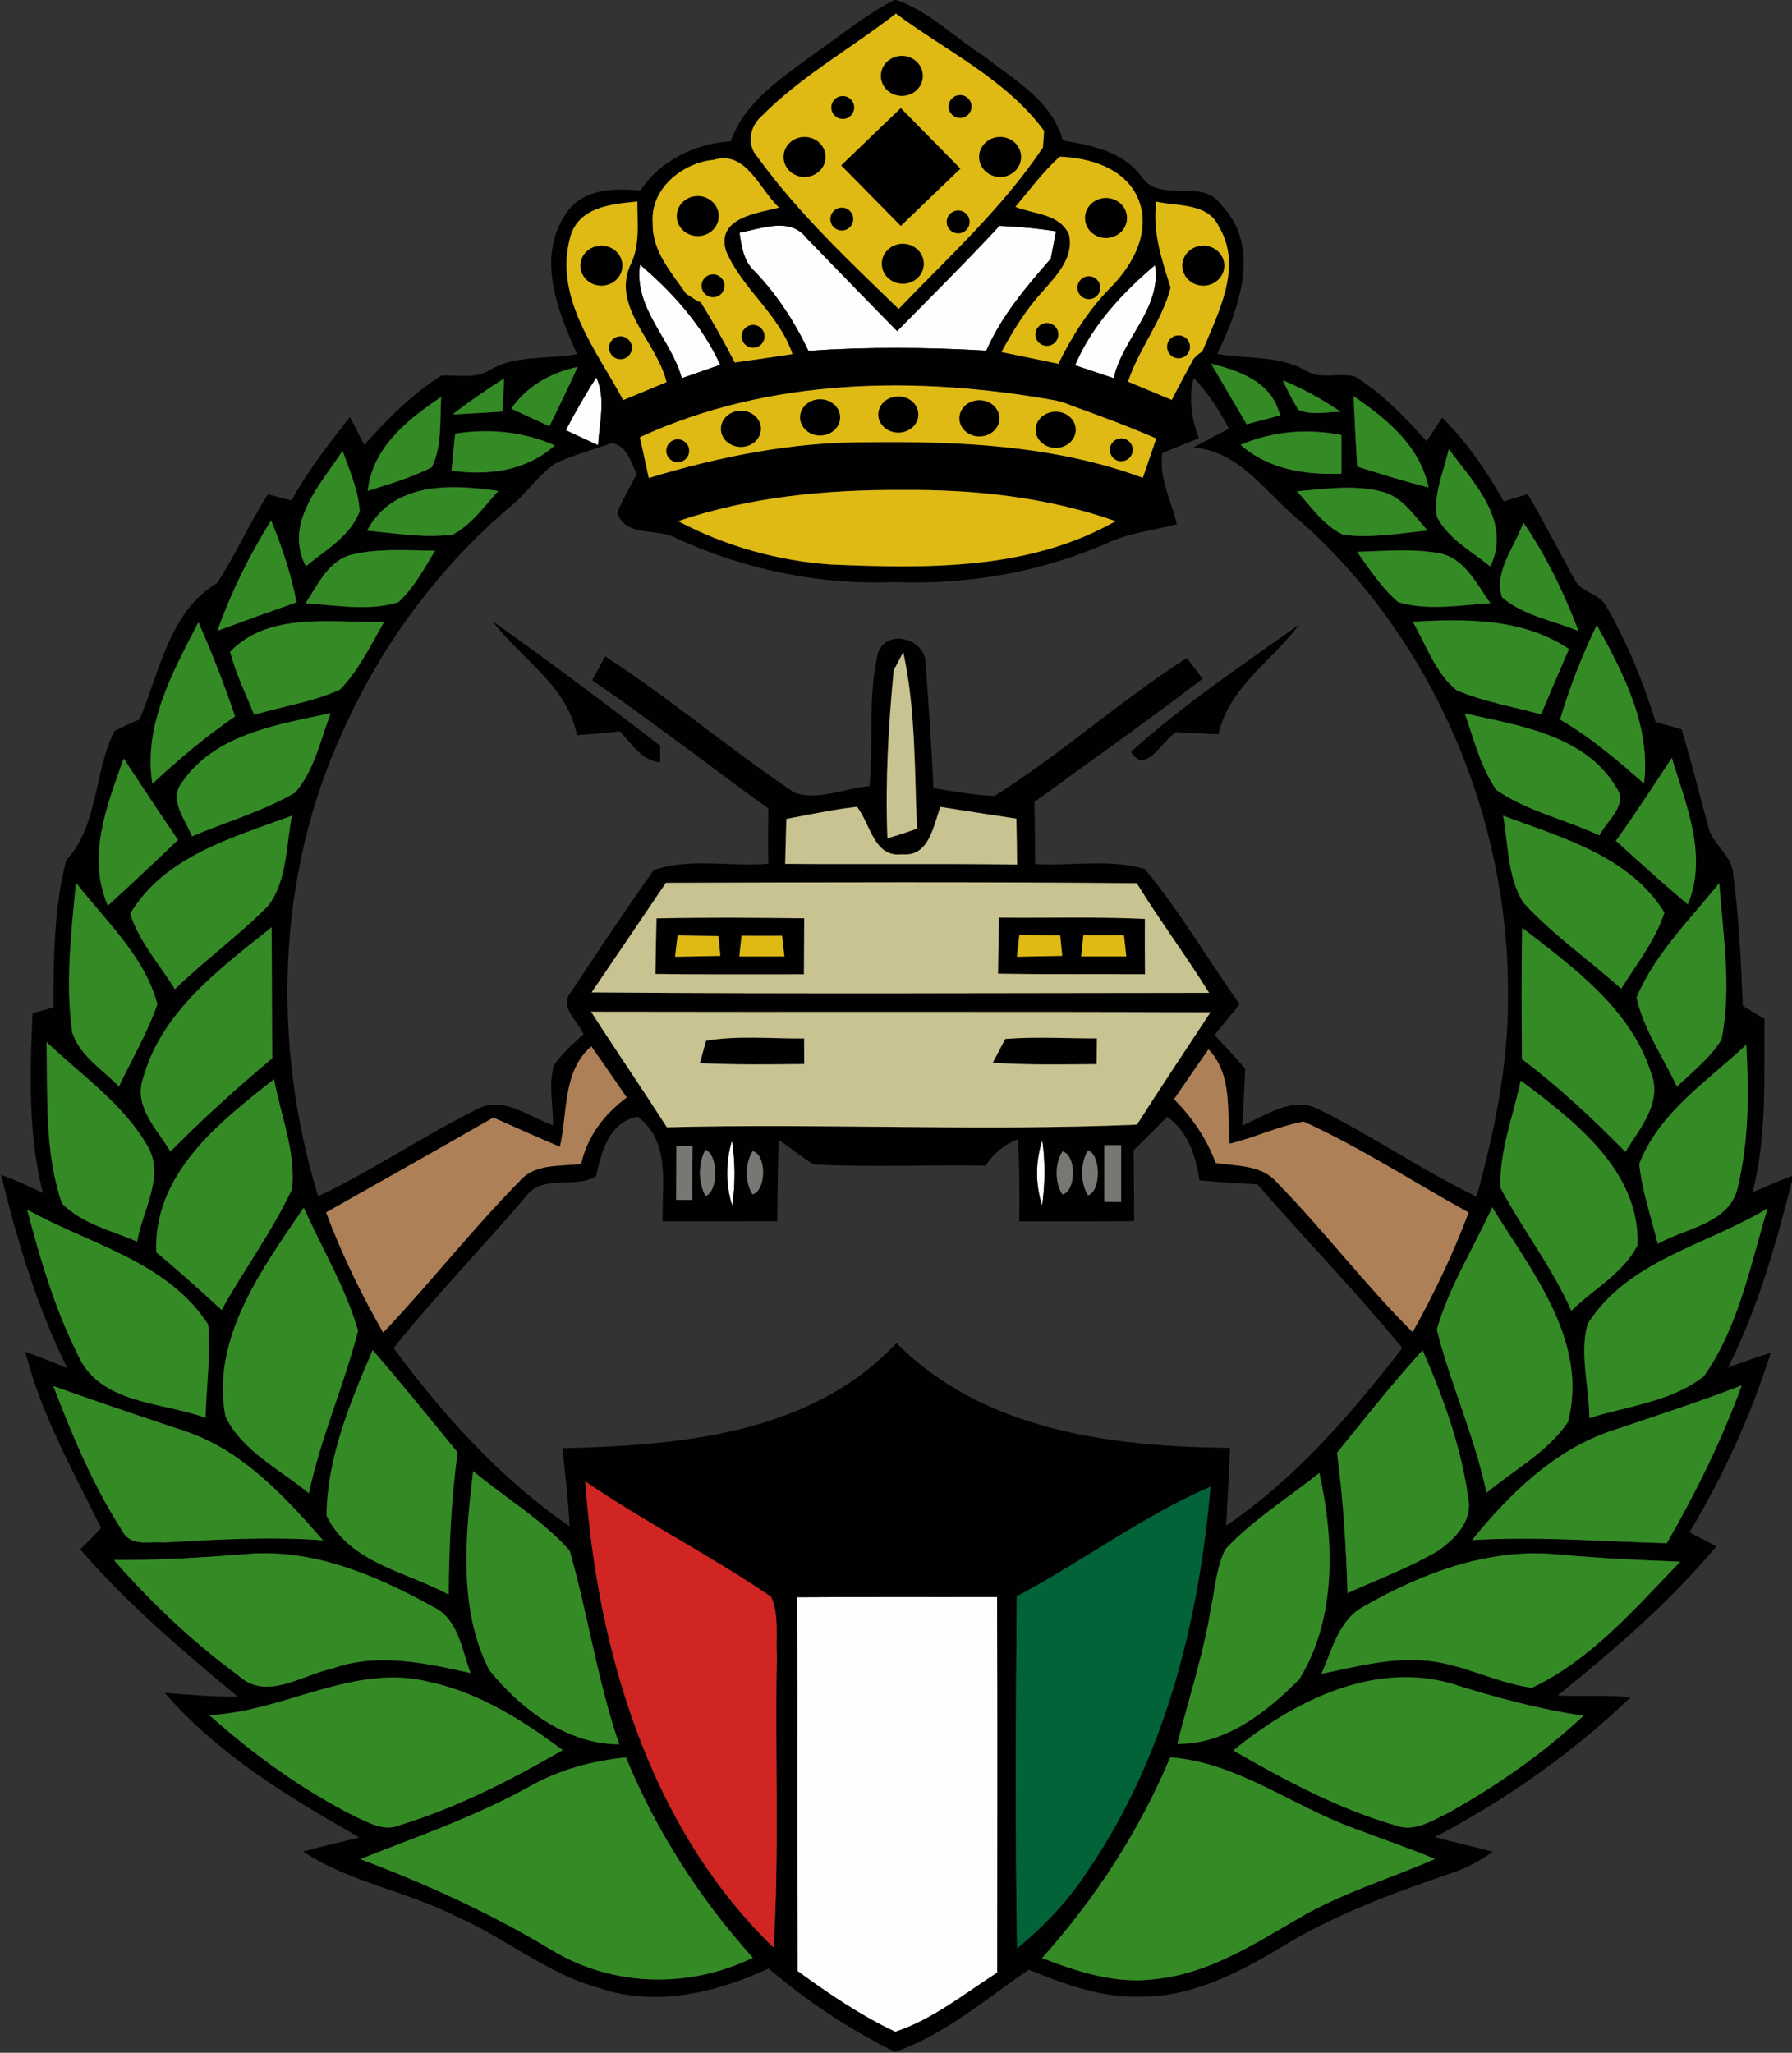 <?xml version="1.0" encoding="UTF-8" standalone="no"?>
<svg
   xmlns:dc="http://purl.org/dc/elements/1.1/"
   xmlns:cc="http://creativecommons.org/ns#"
   xmlns:rdf="http://www.w3.org/1999/02/22-rdf-syntax-ns#"
   xmlns:svg="http://www.w3.org/2000/svg"
   xmlns="http://www.w3.org/2000/svg"
   xmlns:sodipodi="http://sodipodi.sourceforge.net/DTD/sodipodi-0.dtd"
   xmlns:inkscape="http://www.inkscape.org/namespaces/inkscape"
   width="196.156"
   height="224.691"
   viewBox="0 0 156.925 179.752"
   version="1.1"
   id="svg2"
   inkscape:version="0.48.2 r9819"
   sodipodi:docname="martyer.svg">
  <rect x="0" y="0" width="156.925" height="179.752" fill="#333333" stroke="none"/>
  <defs
     id="defs245" />
  <sodipodi:namedview
     pagecolor="#ffffff"
     bordercolor="#666666"
     borderopacity="1"
     objecttolerance="10"
     gridtolerance="10"
     guidetolerance="10"
     inkscape:pageopacity="0"
     inkscape:pageshadow="2"
     inkscape:window-width="1680"
     inkscape:window-height="988"
     id="namedview243"
     showgrid="false"
     inkscape:zoom="3.3865471"
     inkscape:cx="91.722405"
     inkscape:cy="105.96421"
     inkscape:window-x="-8"
     inkscape:window-y="-8"
     inkscape:window-maximized="1"
     inkscape:current-layer="svg2"
     fit-margin-top="0"
     fit-margin-left="0"
     fit-margin-right="0"
     fit-margin-bottom="0" />
  <g
     id="#fefefeff-1"
     transform="translate(151.039,123.366)" />
  <g
     transform="matrix(0.798,0,0,0.815,-594.469,-180.453)"
     id="g3630-5-5">
    <path
       id="path7-4-7-2"
       d="m 249.069,130.509 c 2.5,-1.85 5.75,0.57 6.98,2.82 0.16,2.91 -3.06,6.23 -6.05,5.66 -1.89,-1.19 -4.26,-2.94 -4.04,-5.46 0.4,-1.47 1.88,-2.31 3.11,-3.02 z"
       inkscape:connector-curvature="0"
       style="fill:#fefefe"
       transform="translate(592.402,104.15)" />
    <path
       id="path9-0-5-0"
       d="m 233.699,142.259 c 2.38,-0.4 5.54,-1.74 7.35,0.58 3.32,3.34 6.61,6.69 9.95,10 3.76,-3.75 7.58,-7.45 11.23,-11.31 2.08,0.08 4.15,0.27 6.2,0.59 -0.14,0.73 -0.43,2.2 -0.57,2.93 -2.7,3.04 -5.4,6.13 -7.08,9.89 -6.5,-0.37 -13.02,-0.42 -19.52,0.02 -1.51,-3.13 -3.45,-6.03 -5.88,-8.53 -1.22,-1.06 -1.46,-2.66 -1.68,-4.17 z"
       inkscape:connector-curvature="0"
       style="fill:#fefefe"
       transform="translate(592.402,104.15)" />
    <path
       id="path11-9-4-0"
       d="m 222.779,145.699 c 3.58,2.99 6.81,6.5 8.8,10.76 -1.4,0.48 -2.81,0.96 -4.21,1.44 -1.2,-4.25 -5.29,-7.5 -4.59,-12.2 z"
       inkscape:connector-curvature="0"
       style="fill:#fefefe"
       transform="translate(592.402,104.15)" />
    <path
       id="path13-4-1-3"
       d="m 270.519,156.509 c 1.88,-4.32 5.2,-7.79 8.78,-10.76 0.72,4.66 -3.55,7.85 -4.54,12.15 -1.42,-0.46 -2.83,-0.92 -4.24,-1.39 z"
       inkscape:connector-curvature="0"
       style="fill:#fefefe"
       transform="translate(592.402,104.15)" />
    <path
       id="path15-8-2-9"
       d="m 214.639,163.489 c 1.03,-1.94 2.14,-3.84 3.35,-5.68 1.06,2.34 0.33,4.85 0.19,7.29 -0.89,-0.4 -2.65,-1.21 -3.54,-1.61 z"
       inkscape:connector-curvature="0"
       style="fill:#fefefe"
       transform="translate(592.402,104.15)" />
    <path
       id="path21-4-0-1"
       d="m 232.899,246.789 c -0.76,-2.27 -0.71,-4.72 -0.03,-7 0.37,2.32 0.38,4.68 0.03,7 z"
       inkscape:connector-curvature="0"
       style="fill:#fefefe"
       transform="translate(592.402,104.15)" />
    <path
       id="path23-5-0-8"
       d="m 266.909,246.789 c -0.76,-2.27 -0.75,-4.75 0.02,-7.02 0.33,2.33 0.31,4.69 -0.02,7.02 z"
       inkscape:connector-curvature="0"
       style="fill:#fefefe"
       transform="translate(592.402,104.15)" />
    <path
       id="path25-5-1-1"
       d="m 240.019,288.879 c 7.32,-0.05 14.64,-0.01 21.95,-0.03 0.07,13.46 0.02,26.91 0.02,40.36 -3.63,2.28 -7.08,5.03 -11.2,6.36 -3.81,-1.76 -7.32,-4.1 -10.73,-6.53 -0.06,-13.39 0,-26.77 -0.04,-40.16 z"
       inkscape:connector-curvature="0"
       style="fill:#fefefe"
       transform="translate(592.402,104.15)" />
    <g
       transform="translate(734.051,220.409)"
       id="#010101ff-1-4-9">
      <path
         id="path28-7-6-5"
         d="m 100.58,6.56 c 2.81,-1.92 5.48,-4.08 8.54,-5.6 3.69,1.19 6.55,4.1 9.82,6.13 3.28,2.52 7.39,4.72 8.59,9.01 3.13,0.51 6.53,1.15 8.59,3.83 2.08,3.07 6.66,0.04 8.82,3.12 4.43,4.51 1.9,11.13 -0.47,15.99 3.23,0.55 6.66,0.12 9.64,1.73 1.68,1.1 3.66,0.21 5.45,0.68 3.03,1.81 5.52,4.39 7.89,6.98 0.57,-0.86 1.13,-1.71 1.7,-2.56 2.71,2.63 4.88,5.74 6.76,9 0.88,-0.27 1.76,-0.52 2.64,-0.77 1.82,3.04 3.44,6.18 5.19,9.26 0.72,1.27 2.46,1.4 3.3,2.57 2.36,3.97 4.16,8.26 5.55,12.66 0.95,0.25 1.9,0.51 2.85,0.78 1.05,3.46 1.96,6.97 2.91,10.46 0.48,1.98 2.7,3.08 2.76,5.23 0.61,4.65 0.85,9.34 1.04,14.02 0.8,0.46 1.59,0.93 2.38,1.41 -0.09,6.22 0.31,12.54 -1.32,18.62 1.48,-0.63 2.97,-1.27 4.49,-1.82 -1.82,7.06 -3.82,14.15 -7.18,20.65 1.56,-0.55 3.11,-1.12 4.7,-1.6 -2.19,6.75 -5.21,13.25 -8.93,19.3 0.98,0.5 1.97,1 2.96,1.51 -5.15,6.01 -11.23,11.13 -17.43,16.03 2.68,0.1 5.36,-0.06 8.03,0.17 -6.38,6.01 -13.71,11.03 -21.5,15.04 2.11,0.56 4.26,1.01 6.38,1.58 -1.42,0.95 -2.92,1.77 -4.56,2.29 -6.49,2.17 -12.99,4.51 -18.87,8.07 -4.66,2.73 -9.74,5.26 -15.27,5.2 -4.28,0.16 -8.33,-1.37 -12.25,-2.89 -4.74,3.16 -9.2,6.99 -14.68,8.83 -4.96,-2.4 -9.62,-5.43 -13.86,-8.96 -5.79,2.63 -12.5,4.18 -18.7,2.06 -5.64,-1.53 -10.21,-5.35 -15.51,-7.63 -5.46,-2.74 -11.73,-3.66 -16.87,-7 2.04,-0.55 4.11,-1 6.17,-1.52 -7.68,-4.27 -15.49,-8.9 -21.36,-15.53 2.66,0.2 5.33,0.44 8.01,0.4 -6.07,-4.93 -12.09,-9.94 -17.28,-15.81 0.79,-0.74 1.56,-1.51 2.29,-2.31 -3.09,-6.15 -6.59,-12.21 -8.31,-18.92 1.55,0.53 3.06,1.14 4.59,1.74 -3.31,-6.57 -5.48,-13.65 -7.25,-20.76 1.57,0.55 3.09,1.24 4.59,1.96 -1.64,-6.3 -1.43,-12.89 -1.14,-19.33 0.57,-0.15 1.7,-0.45 2.27,-0.6 0.05,-5.29 0.06,-10.72 1.43,-15.83 3.55,-3.78 3.01,-9.42 5.28,-13.87 0.91,-0.46 1.83,-0.88 2.77,-1.26 2.19,-5.15 3.31,-11.67 8.52,-14.66 2.01,-3.07 3.56,-6.43 5.55,-9.52 0.87,0.21 1.73,0.43 2.59,0.65 1.82,-3.21 4.12,-6.1 6.42,-8.97 0.39,0.76 1.18,2.27 1.57,3.02 2.52,-2.79 5.25,-5.47 8.45,-7.46 1.83,-0.1 3.75,0.42 5.4,-0.65 2.92,-1.62 6.34,-1.06 9.51,-1.66 -2.14,-4.59 -4.49,-10.41 -1.24,-15.07 1.82,-2.74 5.25,-2.77 8.17,-2.5 2.27,-3.3 6,-5.03 9.92,-5.29 1.63,-4.46 5.86,-6.97 9.5,-9.63 m -6.12,6.94 c -1.3,1.12 -1.65,3.06 -0.43,4.38 4.47,6.04 10.05,11.17 15.48,16.32 5.48,-5.59 11.41,-10.87 15.84,-17.36 0.03,-0.44 0.09,-1.33 0.12,-1.78 C 121.32,9.53 114.72,6.48 109.21,2.47 104.33,6.19 98.84,9.16 94.46,13.5 M 82.53,25 c -0.09,3.01 2.08,5.31 3.69,7.61 1.12,-1.34 1.94,-3.39 4.06,-2.92 0.44,1.92 -1.19,2.81 -2.49,3.79 1.35,2.09 2.57,4.26 3.74,6.47 2.11,-0.28 4.22,-0.59 6.33,-0.9 -1.47,-4.32 -5.53,-6.99 -7.29,-11.08 -1.11,-3.57 3.42,-4.06 5.81,-4.66 -2.15,-1.99 -3.62,-6.2 -7.18,-5.13 -3.4,0.3 -7.01,3.13 -6.67,6.82 m 39.8,-1.77 c 2,0.8 4.87,0.72 5.88,2.99 0.56,2.51 -1.41,4.41 -2.91,6.12 -1.82,1.93 -3.22,4.18 -4.51,6.49 2.08,0.42 4.16,0.84 6.25,1.26 1.52,-3.03 3.38,-5.88 5.8,-8.27 2.43,-2.41 4.43,-6.05 2.94,-9.49 -1.45,-3.29 -5.31,-4.37 -8.6,-4.49 -1.81,1.61 -3.28,3.56 -4.85,5.39 m -48.88,3.34 c -1.75,6.51 2.91,12.08 5.84,17.42 1.58,-0.64 3.16,-1.28 4.75,-1.93 -1.04,-4.35 -6.27,-8.2 -3.83,-12.87 0.93,-2.06 0.61,-4.35 0.63,-6.53 -2.84,0.26 -6.53,0.58 -7.39,3.91 m 64.34,-3.9 c -0.46,3.24 0.61,6.24 1.57,9.25 -0.96,3.59 -3.47,6.56 -4.68,10.09 1.6,0.65 3.2,1.31 4.8,1.96 0.78,-1.47 1.57,-2.94 2.38,-4.39 0.288,-0.327 0.456,-0.557 0.97,-0.8 1.72,-4.13 4.49,-9.09 1.82,-13.43 -1.23,-2.58 -4.52,-2.15 -6.86,-2.68 M 92.05,26 c 0.22,1.51 0.46,3.11 1.68,4.17 2.43,2.5 4.37,5.4 5.88,8.53 6.5,-0.44 13.02,-0.39 19.52,-0.02 1.68,-3.76 4.38,-6.85 7.08,-9.89 0.14,-0.73 0.43,-2.2 0.57,-2.93 -2.05,-0.32 -4.12,-0.51 -6.2,-0.59 -3.65,3.86 -7.47,7.56 -11.23,11.31 -3.34,-3.31 -6.63,-6.66 -9.95,-10 C 97.59,24.26 94.43,25.6 92.05,26 m -10.92,3.44 c -0.7,4.7 3.39,7.95 4.59,12.2 1.4,-0.48 2.81,-0.96 4.21,-1.44 -1.99,-4.26 -5.22,-7.77 -8.8,-10.76 m 47.74,10.81 c 1.41,0.47 2.82,0.93 4.24,1.39 0.99,-4.3 5.26,-7.49 4.54,-12.15 -3.58,2.97 -6.9,6.44 -8.78,10.76 m 14.92,-0.18 c 1.29,2.18 2.62,4.34 3.91,6.51 0.92,-0.23 2.74,-0.71 3.66,-0.94 -0.89,-3.61 -4.36,-4.75 -7.57,-5.57 M 67,44.91 c 1.39,0.64 2.79,1.27 4.19,1.89 1.05,-2.11 2.11,-4.23 3.09,-6.37 -2.91,0.61 -5.53,2.02 -7.28,4.48 m -6.43,0.62 c 1.82,-0.08 3.65,-0.19 5.47,-0.31 0.05,-0.88 0.13,-2.66 0.18,-3.55 -1.94,1.21 -3.84,2.47 -5.65,3.86 m 12.42,1.7 c 0.89,0.4 2.65,1.21 3.54,1.61 0.14,-2.44 0.87,-4.95 -0.19,-7.29 -1.21,1.84 -2.32,3.74 -3.35,5.68 m 8.13,0.75 c 0.32,1.46 0.65,2.92 0.97,4.38 7.75,-2.3 15.8,-3.88 23.92,-3.84 10.2,-0.12 20.61,0.32 30.3,3.82 0.49,-1.41 0.98,-2.82 1.47,-4.22 -3,-1.28 -6.07,-2.4 -9.15,-3.48 -0.02,1.82 -0.32,3.63 -1.12,5.28 -1.17,-0.76 -2.32,-1.52 -3.47,-2.3 0.91,-1.2 1.85,-2.39 2.79,-3.57 -15.18,-2.68 -31.45,-2.5 -45.71,3.93 m 60.77,-6.38 c -0.6,2.2 -0.22,4.4 0.57,6.5 -1.34,0.52 -2.68,1.04 -4.01,1.58 -0.42,2.71 1,5.1 1.59,7.65 -2.57,0.67 -5.28,0.92 -7.71,2.06 -7.34,3.14 -15.38,4.46 -23.34,4.16 -8.17,0.32 -16.35,-1.35 -23.81,-4.68 -2.09,-1.2 -5.66,-0.04 -6.55,-2.79 0.62,-1.43 1.41,-2.78 2.14,-4.16 -0.67,-1.29 -1.04,-3 -2.71,-3.31 -2.1,0.7 -4.25,1.29 -6.27,2.21 -1.93,1.35 -3.26,3.38 -5.13,4.81 -7.72,6.48 -13.92,14.71 -18.11,23.87 -7.35,15.54 -7.83,33.75 -2.74,50.04 6,-2.78 11.53,-6.49 17.48,-9.38 2.82,-1.48 5.68,0.89 8.31,1.74 0,-2.13 -0.53,-4.34 0.08,-6.42 0.87,-1.3 2.11,-2.29 3.25,-3.36 -0.61,-1.43 -2.71,-2.91 -1.39,-4.51 2.98,-4.4 5.98,-8.8 9.09,-13.12 4.01,-1.36 8.4,-0.32 12.57,-0.69 -0.03,-1.98 -0.02,-3.95 0.01,-5.93 -6.47,-4.56 -12.74,-9.39 -19.33,-13.77 0.35,-0.65 1.06,-1.94 1.42,-2.58 7.16,4.55 13.7,10.01 20.79,14.66 2.63,0.89 5.51,-0.5 8.22,-0.71 0.44,-4.7 -0.16,-9.58 0.9,-14.18 0.87,-2.89 5.37,-1.7 5.27,1.12 0.32,4.42 0.65,8.85 0.86,13.28 2.22,0.34 4.44,0.75 6.69,0.83 7.33,-4.5 13.82,-10.26 21.11,-14.82 0.43,0.56 1.29,1.68 1.72,2.24 -6.06,4.54 -12.3,8.82 -18.45,13.23 0.05,2.22 0.07,4.45 0.08,6.67 3.99,0.23 8.15,-0.58 12.03,0.53 3.86,4.55 6.91,9.71 10.41,14.54 -0.92,1.1 -1.84,2.21 -2.76,3.31 1.15,1.18 2.27,2.38 3.37,3.61 -0.08,2.04 -0.21,4.07 -0.32,6.1 2.63,-1.05 5.52,-3.24 8.41,-1.72 5.91,2.85 11.36,6.57 17.3,9.36 1.98,-7.02 3.5,-14.25 3.45,-21.57 0.13,-19.11 -8.19,-38.17 -22.56,-50.81 -3.89,-2.95 -6.63,-7.68 -11.98,-8.11 1.3,-0.68 2.61,-1.36 3.92,-2.02 -1.07,-1.97 -2.29,-3.86 -3.87,-5.46 m 9.77,0.26 c 0.51,1.09 1.08,2.14 1.7,3.17 1.46,0.63 3.12,0.22 4.66,0.22 -2,-1.34 -4.13,-2.48 -6.36,-3.39 M 51.25,53.75 c 2.38,-0.74 4.8,-1.42 7.03,-2.54 1.16,-2.33 0.86,-5.04 1.03,-7.56 -3.66,2.43 -7.54,5.39 -8.06,10.1 M 159.43,43.57 c 0.12,2.52 0.25,5.04 0.4,7.56 2.59,0.82 5.19,1.59 7.83,2.25 -0.95,-4.51 -4.62,-7.38 -8.23,-9.81 M 60.85,47.6 c -0.1,0.99 -0.31,2.97 -0.41,3.97 4.04,0.56 8.16,0.06 11.34,-2.71 -3.45,-1.49 -7.23,-1.83 -10.93,-1.26 m 86.18,1.2 c 3.11,2.66 7.12,3.24 11.07,3.1 0,-1.39 0,-2.77 0,-4.15 -3.72,-0.73 -7.56,-0.42 -11.07,1.05 m -98.54,0.64 c -2.43,3.65 -6.47,7.73 -4.03,12.41 2.14,-1.75 4.87,-3.2 5.91,-5.92 -0.15,-2.27 -1.11,-4.38 -1.88,-6.49 m 120.09,7.1 c 1.26,2.4 3.82,3.69 5.86,5.33 2.39,-4.87 -1.84,-9.02 -4.56,-12.61 -0.53,2.38 -1.71,4.8 -1.3,7.28 m -117.4,1.48 c 3.13,0.26 6.31,0.86 9.45,0.4 2.03,-1.08 3.41,-3 4.94,-4.66 -5.12,-0.74 -11.52,-1.03 -14.39,4.26 M 85.31,57 c 5.19,2.69 10.95,4.26 16.78,4.66 10.53,0.42 21.73,0.64 31.23,-4.66 -7.47,-2.58 -15.44,-3.41 -23.31,-3.35 -8.33,-0.05 -16.76,0.71 -24.7,3.35 m 67.91,-3.21 c 1.57,1.65 2.94,3.7 5.07,4.67 3.08,0.41 6.19,-0.16 9.26,-0.46 -1.4,-1.5 -2.62,-3.43 -4.69,-4.08 -3.13,-0.91 -6.44,-0.38 -9.64,-0.13 M 34.75,68.78 c 2.89,-1.05 5.79,-2.07 8.69,-3.06 -0.6,-3.02 -1.59,-5.95 -2.79,-8.78 -2.4,3.71 -4.37,7.69 -5.9,11.84 m 140.96,-3.61 c 2.35,1.98 5.59,2.5 8.4,3.63 -1.57,-4.1 -3.54,-8.05 -6.05,-11.66 -0.87,2.57 -3.25,5.19 -2.35,8.03 M 49.54,60.59 c -2.6,0.6 -3.75,3.23 -5.11,5.23 3.37,0.2 6.88,0.89 10.18,-0.11 1.71,-1.54 2.83,-3.6 4.03,-5.54 -3.03,-0.01 -6.12,-0.28 -9.1,0.42 M 159.82,60.3 c 1.4,1.89 2.7,3.9 4.53,5.41 3.28,0.93 6.75,0.32 10.09,0.1 -1.53,-2.11 -2.89,-4.96 -5.76,-5.39 -2.93,-0.48 -5.91,-0.21 -8.86,-0.12 M 27.62,85.21 c 2.87,-2.6 5.85,-5.08 9.07,-7.23 -1.17,-3.43 -2.52,-6.8 -4.02,-10.11 -2.81,5.33 -6.08,11.08 -5.05,17.34 m 8.53,-14.17 c 0.63,2.34 1.7,4.53 2.65,6.76 3.12,-0.91 6.4,-1.37 9.39,-2.69 2.09,-2.08 3.38,-4.79 4.87,-7.3 -5.58,0.17 -12.64,-1.17 -16.91,3.23 M 165.92,67.8 c 1.49,2.5 2.49,5.53 4.83,7.38 2.97,1.22 6.17,1.75 9.26,2.58 1,-2.35 2.02,-4.69 3.06,-7.02 -5.09,-3.35 -11.31,-3.24 -17.15,-2.94 m 16.17,10.51 c 3.35,1.91 6.31,4.38 9.22,6.89 0.76,-6.19 -2.26,-11.85 -5.19,-17.04 -1.6,3.27 -2.97,6.66 -4.03,10.15 m -73.12,-5.3 c -0.58,5.99 -0.94,12.04 -0.69,18.06 1.09,-0.3 2.17,-0.65 3.24,-1.03 -0.27,-6.32 -0.13,-12.77 -1.5,-18.96 -0.26,0.48 -0.79,1.45 -1.05,1.93 M 30.94,84.97 c -1.61,1.94 0.28,4.04 1.03,5.89 3.76,-1.56 7.74,-2.67 11.3,-4.68 2.12,-2.37 2.78,-5.65 3.92,-8.55 -5.75,1.22 -12.58,2.19 -16.25,7.34 m 140.7,-7.31 c 1,2.79 1.74,5.77 3.47,8.23 3.42,2.3 7.58,3.16 11.31,4.88 0.77,-1.58 3.16,-3.22 1.88,-5.1 -3.44,-5.71 -10.7,-6.7 -16.66,-8.01 M 22.73,98.31 c 2.6,-2.32 5.16,-4.68 7.7,-7.06 -2.02,-2.89 -3.98,-5.82 -5.96,-8.74 -1.84,5 -4.06,10.56 -1.74,15.8 m 165.49,-6.97 c 2.6,2.31 5.2,4.63 7.89,6.83 2.23,-5.23 -0.21,-10.69 -1.75,-15.74 -2.01,2.99 -4,6 -6.14,8.91 M 97.19,88.99 c -0.05,1.61 -0.09,3.22 -0.13,4.83 8.48,0.06 16.97,-0.04 25.45,0.07 -0.02,-1.64 -0.04,-3.29 -0.08,-4.93 -2.78,-0.4 -5.56,-0.83 -8.33,-1.26 -0.8,2.08 -1.25,5.39 -4.21,5.09 -3.09,0.39 -3.46,-3.25 -4.95,-5.1 -2.61,0.28 -5.17,0.84 -7.75,1.3 m -72,10.2 c 0.98,3.03 3.23,5.43 4.9,8.1 3.29,-3.14 7.03,-5.77 10.25,-8.98 2.09,-2.73 1.93,-6.43 2.59,-9.66 -6.39,2.31 -14.04,4.36 -17.74,10.54 M 175.85,88.65 c 0.57,3.1 0.47,6.55 2.18,9.29 3.23,3.49 7.22,6.16 10.77,9.3 1.68,-2.66 3.75,-5.16 4.74,-8.19 -3.83,-6.08 -11.33,-8.08 -17.69,-10.4 M 19.23,95.84 c -0.5,5.33 -1.18,10.74 -0.41,16.08 0.81,2.53 3.35,4 5.13,5.82 1.43,-2.93 3.12,-5.76 4.22,-8.84 -1.42,-5.19 -5.69,-8.95 -8.94,-13.06 m 64.74,0.02 c -2.71,3.93 -5.43,7.85 -8.15,11.77 22.59,0.18 45.18,0.06 67.76,0.05 -2.53,-4 -5.42,-7.77 -7.94,-11.78 -17.22,-0.15 -34.45,-0.1 -51.67,-0.04 m 106.52,12.32 c 0.77,3.46 2.93,6.41 4.43,9.58 1.7,-1.6 3.62,-3.05 4.88,-5.05 1.16,-5.55 0.16,-11.26 -0.24,-16.83 -3.2,3.94 -7.04,7.57 -9.07,12.3 m -163.88,8.64 c -1.11,3.06 1.53,5.51 2.99,7.9 3.56,-3.52 7.3,-6.83 11.17,-10.01 -0.04,-4.69 -0.03,-9.38 -0.07,-14.07 -5.6,4.39 -12.05,9 -14.09,16.18 m 151.33,-16.13 c -0.1,4.7 -0.06,9.4 -0.03,14.1 4.05,3.01 7.78,6.41 11.35,9.97 1.61,-2.56 4.15,-5.34 2.78,-8.59 -2.27,-6.86 -8.58,-11.28 -14.1,-15.48 m -102.18,9.02 c 2.73,4.17 5.59,8.25 8.32,12.41 17.19,-0.43 34.4,0.44 51.58,-0.28 2.64,-4.06 5.38,-8.05 8.07,-12.07 -22.66,-0.09 -45.31,-0.01 -67.97,-0.06 M 16,112.96 c 0.15,5.79 -0.25,11.8 1.7,17.35 2.22,2.21 5.45,2.9 8.25,4.1 0.57,-3.37 3.15,-7.14 1.06,-10.41 -2.72,-4.52 -7.22,-7.5 -11.01,-11.04 m 56.34,11.26 c -2.45,-1.01 -4.87,-2.08 -7.3,-3.14 -6.1,3.43 -12.24,6.8 -18.36,10.19 1.72,4.47 3.84,8.78 6.27,12.91 5.13,-5.28 9.72,-11.07 14.95,-16.25 1.69,-1.96 4.46,-1.58 6.77,-1.87 0.68,-2.99 2.56,-5.36 5,-7.14 -1.29,-1.84 -2.57,-3.68 -3.89,-5.49 -3.18,2.71 -2.56,7.09 -3.44,10.79 m 71.17,-10.47 c -1.27,1.77 -2.52,3.56 -3.77,5.35 1.96,1.96 3.58,4.23 4.56,6.85 2.3,0.37 5.01,0.17 6.7,2.08 5.18,5.17 9.66,10.99 14.91,16.1 2.36,-4.12 4.44,-8.41 6.15,-12.85 -6.03,-3.25 -11.85,-6.98 -18.11,-9.77 -2.78,0.5 -5.37,1.73 -8.12,2.38 -0.31,-3.48 0.36,-7.4 -2.32,-10.14 m 47.27,12.32 c 0.33,2.93 1.31,5.73 2.04,8.57 3.03,-1.7 7.95,-2.14 8.79,-6.14 1.21,-4.98 1.21,-10.16 0.91,-15.24 -4.23,3.9 -9.55,7.24 -11.74,12.81 m -162.74,9.48 c 2.46,1.99 4.83,4.09 7.18,6.2 2.47,-4.39 5.57,-8.45 7.73,-13 0.43,-3.98 -1.25,-7.9 -1.98,-11.79 -6.02,4.64 -13.23,10.12 -12.93,18.59 m 147.52,-6.9 c 2.44,4.48 5.67,8.51 7.77,13.19 2.4,-2.32 5.72,-4.04 7.26,-7.04 0.29,-8.02 -6.99,-13.42 -12.81,-17.69 -0.83,3.81 -2.37,7.6 -2.22,11.54 m -99.27,-1.26 c -2.39,1.42 -5.91,-0.32 -7.73,2.22 -4.75,5.48 -9.89,10.62 -14.47,16.24 5.49,7.26 11.72,14.02 19.3,19.14 -0.11,-2.81 -0.49,-5.59 -0.77,-8.38 12.79,-0.31 27.27,-1.47 36.65,-11.3 9.62,9.47 23.75,11.14 36.61,11.26 -0.1,2.79 -0.29,5.57 -0.42,8.36 7.62,-5.08 13.68,-11.96 19.32,-19.08 -5.07,-6.07 -10.65,-11.69 -15.9,-17.6 -2.12,-0.11 -4.24,-0.22 -6.35,-0.43 -0.44,-2.66 -1.23,-5.22 -3.55,-6.82 -1.22,1.2 -2.42,2.42 -3.68,3.58 0.02,2.55 0.05,5.09 0.06,7.63 -4.21,0.04 -8.41,0.04 -12.61,0.03 0.02,-2.95 0.04,-5.89 -0.16,-8.83 -1.48,0.55 -2.66,1.52 -3.53,2.84 -6.3,-0.11 -12.6,0.19 -18.89,-0.13 -1.32,-0.81 -2.53,-1.8 -3.82,-2.65 -0.12,2.92 -0.11,5.83 -0.16,8.75 -4.2,0.02 -8.39,0.01 -12.58,0.01 -0.09,-3.93 0.93,-8.54 -2.73,-11.24 -3.2,0.61 -3.92,3.69 -4.59,6.4 m 8.83,-3.22 c 0,1.92 -0.01,3.83 -0.02,5.75 0.45,0.01 1.33,0.02 1.77,0.02 0,-1.94 0.01,-3.88 0.03,-5.82 -0.45,0.01 -1.34,0.04 -1.78,0.05 m 3.19,0.37 c -0.8,1.44 -0.81,3.53 0.01,4.97 1.43,-0.51 1.41,-4.44 -0.01,-4.97 m 2.94,5.99 c 0.35,-2.32 0.34,-4.68 -0.03,-7 -0.68,2.28 -0.73,4.73 0.03,7 m 2.24,-5.84 c -0.84,1.3 -0.85,3.33 -0.02,4.64 1.53,-0.37 1.57,-4.29 0.02,-4.64 m 31.77,5.84 c 0.33,-2.33 0.35,-4.69 0.02,-7.02 -0.77,2.27 -0.78,4.75 -0.02,7.02 m 2.23,-5.81 c -0.85,1.29 -0.85,3.32 -0.01,4.62 1.54,-0.35 1.55,-4.26 0.01,-4.62 m 2.8,-0.12 c -0.85,1.37 -0.86,3.46 0,4.84 1.45,-0.46 1.43,-4.37 0,-4.84 m 1.79,-0.55 c 0,2.03 0,4.05 0,6.08 0.46,0 1.39,0.01 1.85,0.02 0,-2.04 0,-4.07 0,-6.11 -0.46,0.01 -1.39,0.01 -1.85,0.01 m -118.2,6.92 c 1.42,5.3 3.02,10.61 5.52,15.51 2.35,5.43 9.25,5.12 14.06,6.86 0.06,-3.34 0.6,-6.69 0.28,-10.03 -4.49,-6.81 -13.08,-8.62 -19.86,-12.34 m 30.35,-0.21 c -4.53,6.53 -10.21,14.02 -8.59,22.44 1.86,3.75 6,5.68 9.15,8.25 1.3,-5.98 3.86,-11.58 5.4,-17.47 -1.37,-4.65 -3.96,-8.83 -5.96,-13.22 m 124.34,13.1 c 1.52,5.92 4.17,11.52 5.45,17.54 3.01,-2.47 6.69,-4.35 8.94,-7.61 2.31,-8.65 -4,-16.22 -8.32,-23.07 -2.01,4.37 -4.72,8.5 -6.07,13.14 m 16.54,-0.59 c -0.9,3.25 0.19,6.75 0.2,10.09 4.22,-1.29 8.97,-1.74 12.56,-4.48 3.82,-5.3 5.09,-11.91 6.99,-18.05 -6.65,3.98 -15.3,5.53 -19.75,12.44 M 46.73,163.85 c 2.53,5.12 8.8,6.02 13.41,8.49 0.03,-5.11 0.27,-10.22 0.97,-15.29 -3.08,-3.68 -6.13,-7.39 -9.32,-10.99 -2.46,5.63 -5,11.55 -5.06,17.79 m 110.89,-6.76 c 0.67,5 1,10.05 1.15,15.09 3.3,-1.48 6.74,-2.72 9.89,-4.52 1.8,-1.22 3.82,-3.17 3.38,-5.55 -0.77,-5.58 -2.74,-10.92 -5.03,-16.03 -3.3,3.53 -6.31,7.3 -9.39,11.01 M 16.76,149.93 c 2.1,5.41 4.42,10.8 7.62,15.66 0.92,1.64 3.03,0.99 4.55,1.14 5.8,-0.32 11.61,-0.65 17.42,-0.23 -4.27,-4.78 -8.9,-9.7 -15.16,-11.73 -4.82,-1.58 -9.64,-3.16 -14.43,-4.84 m 171.05,4.78 c -6.31,2.05 -11.24,6.77 -15.38,11.77 7.13,-0.44 14.26,0.15 21.38,0.33 3.18,-5.43 6.03,-11.06 8.22,-16.96 -4.69,1.79 -9.46,3.29 -14.22,4.86 m -124.99,4.35 c -0.86,7.06 -1.63,14.82 1.75,21.36 3.49,4.23 8.56,8.01 14.28,8 -2.39,-6.79 -3.43,-13.95 -5.44,-20.81 -3.06,-3.38 -7.1,-5.67 -10.59,-8.55 m 12.3,1.11 c 1.33,18.22 7.07,37.22 20.67,50.09 0.65,-10.41 0.14,-20.86 0.36,-31.29 -0.13,-2.12 0.27,-4.42 -0.63,-6.4 -6.61,-4.43 -13.78,-7.97 -20.4,-12.4 m 70.25,7.28 c -1.01,1.98 -1.13,4.25 -1.6,6.39 -0.82,4.94 -2.43,9.69 -3.68,14.53 5.29,0.09 9.84,-3.42 13.41,-6.97 4.08,-6.52 3.83,-14.88 2.18,-22.14 -3.45,2.71 -7.27,5.01 -10.31,8.19 m -22.9,5.07 c -0.1,12.61 -0.18,25.22 0.04,37.83 2.93,-2.37 5.6,-5.08 7.67,-8.23 8.5,-12.08 12.28,-26.84 13.55,-41.38 -7.48,3.18 -14.06,8.05 -21.26,11.78 m -99.07,-3.9 c 4.1,4.59 8.65,8.81 13.65,12.4 3.03,2.77 6.9,-0.01 10.19,-0.7 4.98,-1.8 10.29,-0.65 15.29,0.44 -0.97,-2.56 -1.35,-5.88 -4.16,-7.14 -6.22,-3.37 -13.16,-6.26 -20.39,-5.64 -4.85,0.37 -9.71,0.68 -14.58,0.64 m 137.22,4.95 c -2.79,1.42 -3.53,4.65 -4.71,7.28 3.63,-0.74 7.29,-1.7 11.03,-1.45 4.18,0.22 7.93,2.39 12.05,2.95 6.48,-2.98 11.35,-8.55 16.29,-13.55 -4.43,-0.16 -8.86,-0.38 -13.27,-0.76 -7.53,-0.78 -14.92,1.91 -21.39,5.53 m -62.25,-0.95 c 0.04,13.39 -0.02,26.77 0.04,40.16 3.41,2.43 6.92,4.77 10.73,6.53 4.12,-1.33 7.57,-4.08 11.2,-6.36 0,-13.45 0.05,-26.9 -0.02,-40.36 -7.31,0.02 -14.63,-0.02 -21.95,0.03 m -64.51,12.66 c 4.88,4.25 10.21,8.04 16.04,10.91 1.52,0.68 3.18,1.64 4.89,0.91 6.26,-1.89 12.17,-4.83 17.85,-8.06 -4.4,-3.22 -9.17,-6.16 -14.57,-7.31 -8.31,-2.09 -15.99,3.21 -24.21,3.55 m 112.37,3.8 c 5.7,3.21 11.57,6.29 17.9,8.08 2,0.71 3.91,-0.54 5.66,-1.35 5.33,-2.92 10.39,-6.35 14.87,-10.46 -4.98,-0.72 -9.83,-2.01 -14.63,-3.5 -8.57,-2.31 -17.23,1.98 -23.8,7.23 m -77.27,3.9 c -5.91,3.2 -12.28,5.36 -18.53,7.77 7.31,2.7 14.42,5.87 21.13,9.85 6.67,3.9 15.01,4.06 21.95,0.75 -5.82,-6.33 -10.59,-13.58 -13.92,-21.52 -3.71,0.36 -7.36,1.32 -10.63,3.15 m 70.35,-3.16 c -3.4,7.95 -8.23,15.19 -14.06,21.57 3.93,1.48 8.1,2.81 12.36,2.26 5.71,-0.54 10.68,-3.6 15.54,-6.39 4.79,-2.8 10.14,-4.35 15.22,-6.52 -2.93,-1.2 -5.94,-2.19 -8.9,-3.3 -6.79,-2.39 -12.77,-7.08 -20.16,-7.62 z"
         inkscape:connector-curvature="0"
         style="fill:#010101"
         sodipodi:nodetypes="cccccccccccccccccccccccccccccccccccccccccccccccccccccccccccccccccccccccccccccccccccccccccccccccccccccccccccccccccccccccccccccccccccccccccccccccccccccccccccccccccccccccccccccccccccccccccccccccccccccccccccccccccccccccccccccccccccccccccccccccccccccccccccccccccccccccccccccccccccccccccccccccccccccccccccccccccccccccccccccccccccccccccccccccccccccccccccccccccccccccccccccccccccccccccccccccccccccccccccccccccccccccccccccccccccccccccccccccccccccccccccccccccccccccccccccccccccccccccccccccccccccccccccccccccccccccccccccccccccccccccccccccccccccccccccccc" />
      <path
         id="path38-7-7-5"
         d="m 96.35,16.29 c 1.04,-1.99 2.99,-1.22 4.66,-0.65 -0.17,0.85 -0.53,2.56 -0.71,3.41 -1.67,-0.16 -4.5,-0.33 -3.95,-2.76 z"
         inkscape:connector-curvature="0"
         style="fill:#010101" />
      <path
         id="path48-3-5-2"
         d="m 107.9,26.92 c 1.18,-0.3 2.39,-0.43 3.59,-0.6 0.04,1.37 0.07,2.75 0.07,4.12 -1.41,0 -2.82,-0.02 -4.23,-0.07 0.16,-1.15 0.29,-2.32 0.57,-3.45 z"
         inkscape:connector-curvature="0"
         style="fill:#010101" />
      <path
         id="path52-2-9-9"
         d="m 139.63,29.36 c 0.77,-1.02 1.55,-2.05 2.4,-3.01 1.17,0.6 2.09,1.47 2.77,2.6 -0.76,0.99 -1.55,1.95 -2.38,2.88 -0.7,-0.62 -2.09,-1.85 -2.79,-2.47 z"
         inkscape:connector-curvature="0"
         style="fill:#010101" />
      <path
         id="path56-6-1-1"
         d="m 92.31,35.22 c 0.55,0.06 1.65,0.17 2.2,0.23 0.12,0.59 0.35,1.76 0.46,2.34 -0.73,0.02 -2.18,0.06 -2.91,0.08 0.06,-0.66 0.19,-1.98 0.25,-2.65 z"
         inkscape:connector-curvature="0"
         style="fill:#010101" />
      <path
         id="path58-8-8-9"
         d="m 124.21,35.19 c 0.59,0.07 1.78,0.19 2.38,0.26 0.05,0.58 0.17,1.74 0.23,2.32 -0.68,0.03 -2.03,0.08 -2.7,0.11 0.02,-0.67 0.07,-2.01 0.09,-2.69 z"
         inkscape:connector-curvature="0"
         style="fill:#010101" />
      <path
         id="path62-7-6-9"
         d="m 98.46,47.07 c -1.05,-3.11 2.27,-4.23 4.53,-2.73 -0.13,2.43 -2.18,4.95 -4.53,2.73 z"
         inkscape:connector-curvature="0"
         style="fill:#010101" />
      <path
         id="path64-6-6-8"
         d="m 107.34,43.57 c 1.38,0.03 2.77,0.07 4.16,0.14 -0.01,0.86 -0.03,2.57 -0.04,3.43 -1.32,0.07 -2.64,0.12 -3.96,0.16 -0.04,-0.93 -0.12,-2.8 -0.16,-3.73 z"
         inkscape:connector-curvature="0"
         style="fill:#010101" />
      <path
         id="path66-1-0-2"
         d="m 118,48.14 c -2.49,-0.53 -2.25,-4.12 -0.03,-4.91 1.23,0.59 2.14,1.5 2.75,2.72 -0.57,1.19 -1.48,1.92 -2.72,2.19 z"
         inkscape:connector-curvature="0"
         style="fill:#010101" />
      <path
         id="path68-8-3-5"
         d="m 89.45,45.41 c 1.88,-0.01 3.81,0.07 5.39,1.22 -0.51,0.56 -1.54,1.66 -2.05,2.21 -2.38,1.98 -2.48,-2.02 -3.34,-3.43 z"
         inkscape:connector-curvature="0"
         style="fill:#010101" />
      <path
         id="path70-9-8-5"
         d="m 84.26,48.22 c 0.87,-1.46 3.16,0.12 2.11,1.45 -0.87,1.49 -3.15,-0.11 -2.11,-1.45 z"
         inkscape:connector-curvature="0"
         style="fill:#010101" />
      <path
         id="path72-2-0-4"
         d="m 132.4,48.09 c 1.01,-1.57 3.46,0.21 2.29,1.66 -1,1.55 -3.47,-0.23 -2.29,-1.66 z"
         inkscape:connector-curvature="0"
         style="fill:#010101" />
      <path
         id="path74-7-1-9"
         d="m 64.97,67.76 c 6.22,4.33 12.34,8.81 18.38,13.38 -0.01,0.44 -0.02,1.33 -0.02,1.77 -2.04,-0.18 -3.11,-2.01 -4.42,-3.33 -1.57,0.18 -3.14,0.31 -4.71,0.41 -1.06,-5.39 -6.12,-8.14 -9.23,-12.23 z"
         inkscape:connector-curvature="0"
         style="fill:#010101" />
      <path
         id="path76-9-2-1"
         d="m 135.01,81.78 c 5.72,-5.06 12.19,-9.29 18.45,-13.68 -2.96,3.97 -7.68,6.66 -8.85,11.79 -1.56,-0.04 -3.11,-0.12 -4.66,-0.22 -1.51,0.91 -3.38,4.68 -4.94,2.11 z"
         inkscape:connector-curvature="0"
         style="fill:#010101" />
      <path
         id="path78-5-5-2"
         d="m 82.94,99.68 c 5.41,-0.12 10.81,-0.08 16.21,-0.01 -0.01,2 -0.02,4.01 -0.03,6.02 -5.44,-0.01 -10.87,0.04 -16.3,-0.04 0.03,-1.99 0.07,-3.98 0.12,-5.97 m 2.31,1.83 c -0.07,0.57 -0.2,1.72 -0.27,2.29 1.66,-0.03 3.31,-0.06 4.97,-0.09 -0.06,-0.53 -0.16,-1.59 -0.22,-2.13 -1.49,-0.01 -2.99,-0.04 -4.48,-0.07 m 7.02,0.04 c -0.06,0.56 -0.18,1.66 -0.24,2.22 1.65,0 3.3,0 4.95,0 -0.07,-0.55 -0.2,-1.67 -0.26,-2.22 -1.49,0.01 -2.97,0.01 -4.45,0 z"
         inkscape:connector-curvature="0"
         style="fill:#010101" />
      <path
         id="path82-3-9-0"
         d="m 88.38,112.82 c 3.55,-0.58 7.17,-0.21 10.76,-0.24 0,0.69 0.01,2.06 0.01,2.75 -3.82,0.04 -7.64,0.09 -11.45,-0.1 0.17,-0.61 0.51,-1.81 0.68,-2.41 z"
         inkscape:connector-curvature="0"
         style="fill:#010101" />
      <path
         id="path84-1-4-8"
         d="m 119.84,115.19 c 0.34,-0.64 1.03,-1.92 1.37,-2.56 3.34,-0.26 6.71,-0.05 10.06,-0.06 -0.01,0.69 -0.03,2.08 -0.03,2.77 -3.8,0.03 -7.6,0.1 -11.4,-0.15 z"
         inkscape:connector-curvature="0"
         style="fill:#010101" />
      <path
         id="path78-5-5-2-7"
         d="m 120.445,99.601 c 5.414,-0.122 10.819,-0.081 16.223,-0.01 -0.01,2.025 -0.02,4.061 -0.03,6.096 -5.444,-0.01 -10.879,0.041 -16.313,-0.041 0.03,-2.015 0.07,-4.03 0.12,-6.045 m 2.312,1.853 c -0.07,0.577 -0.2,1.742 -0.27,2.319 1.661,-0.03 3.313,-0.061 4.974,-0.091 -0.06,-0.537 -0.16,-1.61 -0.22,-2.157 -1.491,-0.01 -2.992,-0.041 -4.484,-0.071 m 7.026,0.041 c -0.06,0.567 -0.18,1.681 -0.24,2.248 1.651,0 3.303,0 4.954,0 -0.07,-0.557 -0.2,-1.691 -0.26,-2.248 -1.491,0.01 -2.972,0.01 -4.454,0 z"
         inkscape:connector-curvature="0"
         style="fill:#010101" />
    </g>
    <g
       transform="translate(734.051,220.409)"
       id="#dfba15ff-2-7-3">
      <path
         id="path87-3-8-9"
         d="m 94.46,13.5 c 4.38,-4.34 9.87,-7.31 14.75,-11.03 5.51,4.01 12.11,7.06 16.26,12.59 -0.03,0.45 -0.09,1.34 -0.12,1.78 -4.43,6.49 -10.36,11.77 -15.84,17.36 C 104.08,29.05 98.5,23.92 94.03,17.88 92.81,16.56 93.16,14.62 94.46,13.5"
         inkscape:connector-curvature="0"
         style="fill:#dfba15"
         sodipodi:nodetypes="ccccccc" />
      <path
         id="path89-3-3-3"
         d="m 82.53,25 c -0.34,-3.69 3.27,-6.52 6.67,-6.82 3.56,-1.07 5.03,3.14 7.18,5.13 -2.39,0.6 -6.92,1.09 -5.81,4.66 1.76,4.09 5.82,6.76 7.29,11.08 -2.11,0.31 -4.22,0.62 -6.33,0.9 -1.17,-2.21 -2.39,-4.38 -3.74,-6.47 -0.412,-0.057 -1.342,-0.817 -1.57,-0.87 -1.61,-2.3 -3.78,-4.6 -3.69,-7.61"
         inkscape:connector-curvature="0"
         style="fill:#dfba15"
         sodipodi:nodetypes="ccccccccc" />
      <path
         id="path91-4-5-9"
         d="m 122.33,23.23 c 1.57,-1.83 3.04,-3.78 4.85,-5.39 3.29,0.12 7.15,1.2 8.6,4.49 1.49,3.44 -0.51,7.08 -2.94,9.49 -2.42,2.39 -4.28,5.24 -5.8,8.27 -2.09,-0.42 -4.17,-0.84 -6.25,-1.26 1.29,-2.31 2.69,-4.56 4.51,-6.49 1.5,-1.71 3.47,-3.61 2.91,-6.12 -1.01,-2.27 -3.88,-2.19 -5.88,-2.99"
         inkscape:connector-curvature="0"
         style="fill:#dfba15"
         sodipodi:nodetypes="ccccccccc" />
      <path
         id="path93-1-1-6"
         d="m 73.45,26.57 c 0.86,-3.33 4.55,-3.65 7.39,-3.91 -0.02,2.18 0.3,4.47 -0.63,6.53 -2.44,4.67 2.79,8.52 3.83,12.87 -1.59,0.65 -3.17,1.29 -4.75,1.93 C 76.36,38.65 71.7,33.08 73.45,26.57"
         inkscape:connector-curvature="0"
         style="fill:#dfba15"
         sodipodi:nodetypes="cccccc" />
      <path
         id="path95-1-2-7"
         d="m 137.79,22.67 c 2.34,0.53 5.63,0.1 6.86,2.68 2.67,4.34 -0.1,9.3 -1.82,13.43 -0.23,0.097 -0.751,0.548 -0.97,0.8 -0.81,1.45 -1.6,2.92 -2.38,4.39 -1.6,-0.65 -3.2,-1.31 -4.8,-1.96 1.21,-3.53 3.72,-6.5 4.68,-10.09 -0.96,-3.01 -2.03,-6.01 -1.57,-9.25"
         inkscape:connector-curvature="0"
         style="fill:#dfba15"
         sodipodi:nodetypes="cccccccc" />
      <path
         id="path97-3-0-9"
         d="m 81.12,47.98 c 14.26,-6.43 30.53,-6.61 45.71,-3.93 0.426,0.093 0.954,0.24 1.8,0.59 3.08,1.08 6.15,2.2 9.15,3.48 -0.49,1.4 -0.98,2.81 -1.47,4.22 -9.69,-3.5 -20.1,-3.94 -30.3,-3.82 -8.12,-0.04 -16.17,1.54 -23.92,3.84 -0.32,-1.46 -0.65,-2.92 -0.97,-4.38"
         inkscape:connector-curvature="0"
         style="fill:#dfba15"
         sodipodi:nodetypes="cccccccc" />
      <path
         id="path99-8-1-9"
         d="m 85.31,57 c 7.94,-2.64 16.37,-3.4 24.7,-3.35 7.87,-0.06 15.84,0.77 23.31,3.35 -9.5,5.3 -20.7,5.08 -31.23,4.66 C 96.26,61.26 90.5,59.69 85.31,57 z"
         inkscape:connector-curvature="0"
         style="fill:#dfba15" />
      <path
         id="path101-7-6-7"
         d="m 85.25,101.51 c 1.49,0.03 2.99,0.06 4.48,0.07 0.06,0.54 0.16,1.6 0.22,2.13 -1.66,0.03 -3.31,0.06 -4.97,0.09 0.07,-0.57 0.2,-1.72 0.27,-2.29 z"
         inkscape:connector-curvature="0"
         style="fill:#dfba15" />
      <path
         id="path103-4-4-6"
         d="m 92.27,101.55 c 1.48,0.01 2.96,0.01 4.45,0 0.06,0.55 0.19,1.67 0.26,2.22 -1.65,0 -3.3,0 -4.95,0 0.06,-0.56 0.18,-1.66 0.24,-2.22 z"
         inkscape:connector-curvature="0"
         style="fill:#dfba15" />
      <path
         id="path101-7-6-7-7"
         d="m 122.759,101.446 c 1.491,0.031 2.992,0.062 4.482,0.072 0.06,0.555 0.16,1.645 0.22,2.19 -1.661,0.031 -3.312,0.062 -4.973,0.092 0.07,-0.586 0.2,-1.768 0.27,-2.354 z"
         inkscape:connector-curvature="0"
         style="fill:#dfba15" />
      <path
         id="path103-4-4-6-8"
         d="m 129.783,101.487 c 1.481,0.01 2.962,0.01 4.452,0 0.06,0.565 0.19,1.717 0.26,2.282 -1.651,0 -3.302,0 -4.953,0 0.06,-0.576 0.18,-1.706 0.24,-2.282 z"
         inkscape:connector-curvature="0"
         style="fill:#dfba15" />
    </g>
    <g
       transform="translate(734.051,220.409)"
       id="#348b26ff-7-1-5">
      <path
         id="path110-9-8-7"
         d="m 143.79,40.07 c 3.21,0.82 6.68,1.96 7.57,5.57 -0.92,0.23 -2.74,0.71 -3.66,0.94 -1.29,-2.17 -2.62,-4.33 -3.91,-6.51 z"
         inkscape:connector-curvature="0"
         style="fill:#348b26" />
      <path
         id="path112-3-9-6"
         d="m 67,44.91 c 1.75,-2.46 4.37,-3.87 7.28,-4.48 -0.98,2.14 -2.04,4.26 -3.09,6.37 -1.4,-0.62 -2.8,-1.25 -4.19,-1.89 z"
         inkscape:connector-curvature="0"
         style="fill:#348b26" />
      <path
         id="path114-1-8-6"
         d="m 60.57,45.53 c 1.81,-1.39 3.71,-2.65 5.65,-3.86 -0.05,0.89 -0.13,2.67 -0.18,3.55 -1.82,0.12 -3.65,0.23 -5.47,0.31 z"
         inkscape:connector-curvature="0"
         style="fill:#348b26" />
      <path
         id="path116-9-4-5"
         d="m 151.66,41.86 c 2.23,0.91 4.36,2.05 6.36,3.39 -1.54,0 -3.2,0.41 -4.66,-0.22 -0.62,-1.03 -1.19,-2.08 -1.7,-3.17 z"
         inkscape:connector-curvature="0"
         style="fill:#348b26" />
      <path
         id="path118-8-1-8"
         d="m 51.25,53.75 c 0.52,-4.71 4.4,-7.67 8.06,-10.1 -0.17,2.52 0.13,5.23 -1.03,7.56 -2.23,1.12 -4.65,1.8 -7.03,2.54 z"
         inkscape:connector-curvature="0"
         style="fill:#348b26" />
      <path
         id="path120-6-4-2"
         d="m 159.43,43.57 c 3.61,2.43 7.28,5.3 8.23,9.81 -2.64,-0.66 -5.24,-1.43 -7.83,-2.25 -0.15,-2.52 -0.28,-5.04 -0.4,-7.56 z"
         inkscape:connector-curvature="0"
         style="fill:#348b26" />
      <path
         id="path122-5-3-5"
         d="m 60.85,47.6 c 3.7,-0.57 7.48,-0.23 10.93,1.26 -3.18,2.77 -7.3,3.27 -11.34,2.71 0.1,-1 0.31,-2.98 0.41,-3.97 z"
         inkscape:connector-curvature="0"
         style="fill:#348b26" />
      <path
         id="path124-0-9-4"
         d="m 147.03,48.8 c 3.51,-1.47 7.35,-1.78 11.07,-1.05 0,1.38 0,2.76 0,4.15 -3.95,0.14 -7.96,-0.44 -11.07,-3.1 z"
         inkscape:connector-curvature="0"
         style="fill:#348b26" />
      <path
         id="path126-2-8-4"
         d="m 48.49,49.44 c 0.77,2.11 1.73,4.22 1.88,6.49 -1.04,2.72 -3.77,4.17 -5.91,5.92 -2.44,-4.68 1.6,-8.76 4.03,-12.41 z"
         inkscape:connector-curvature="0"
         style="fill:#348b26" />
      <path
         id="path128-8-8-1"
         d="m 168.58,56.54 c -0.41,-2.48 0.77,-4.9 1.3,-7.28 2.72,3.59 6.95,7.74 4.56,12.61 -2.04,-1.64 -4.6,-2.93 -5.86,-5.33 z"
         inkscape:connector-curvature="0"
         style="fill:#348b26" />
      <path
         id="path130-6-0-6"
         d="m 51.18,58.02 c 2.87,-5.29 9.27,-5 14.39,-4.26 -1.53,1.66 -2.91,3.58 -4.94,4.66 -3.14,0.46 -6.32,-0.14 -9.45,-0.4 z"
         inkscape:connector-curvature="0"
         style="fill:#348b26" />
      <path
         id="path132-0-8-1"
         d="m 153.22,53.79 c 3.2,-0.25 6.51,-0.78 9.64,0.13 2.07,0.65 3.29,2.58 4.69,4.08 -3.07,0.3 -6.18,0.87 -9.26,0.46 -2.13,-0.97 -3.5,-3.02 -5.07,-4.67 z"
         inkscape:connector-curvature="0"
         style="fill:#348b26" />
      <path
         id="path134-2-7-6"
         d="m 34.75,68.78 c 1.53,-4.15 3.5,-8.13 5.9,-11.84 1.2,2.83 2.19,5.76 2.79,8.78 -2.9,0.99 -5.8,2.01 -8.69,3.06 z"
         inkscape:connector-curvature="0"
         style="fill:#348b26" />
      <path
         id="path136-4-7-3"
         d="m 175.71,65.17 c -0.9,-2.84 1.48,-5.46 2.35,-8.03 2.51,3.61 4.48,7.56 6.05,11.66 -2.81,-1.13 -6.05,-1.65 -8.4,-3.63 z"
         inkscape:connector-curvature="0"
         style="fill:#348b26" />
      <path
         id="path138-8-8-3"
         d="m 49.54,60.59 c 2.98,-0.7 6.07,-0.43 9.1,-0.42 -1.2,1.94 -2.32,4 -4.03,5.54 -3.3,1 -6.81,0.31 -10.18,0.11 1.36,-2 2.51,-4.63 5.11,-5.23 z"
         inkscape:connector-curvature="0"
         style="fill:#348b26" />
      <path
         id="path140-6-3-5"
         d="m 159.82,60.3 c 2.95,-0.09 5.93,-0.36 8.86,0.12 2.87,0.43 4.23,3.28 5.76,5.39 -3.34,0.22 -6.81,0.83 -10.09,-0.1 -1.83,-1.51 -3.13,-3.52 -4.53,-5.41 z"
         inkscape:connector-curvature="0"
         style="fill:#348b26" />
      <path
         id="path142-5-8-5"
         d="m 27.62,85.21 c -1.03,-6.26 2.24,-12.01 5.05,-17.34 1.5,3.31 2.85,6.68 4.02,10.11 -3.22,2.15 -6.2,4.63 -9.07,7.23 z"
         inkscape:connector-curvature="0"
         style="fill:#348b26" />
      <path
         id="path144-0-3-3"
         d="m 36.15,71.04 c 4.27,-4.4 11.33,-3.06 16.91,-3.23 -1.49,2.51 -2.78,5.22 -4.87,7.3 -2.99,1.32 -6.27,1.78 -9.39,2.69 -0.95,-2.23 -2.02,-4.42 -2.65,-6.76 z"
         inkscape:connector-curvature="0"
         style="fill:#348b26" />
      <path
         id="path146-9-7-2"
         d="m 165.92,67.8 c 5.84,-0.3 12.06,-0.41 17.15,2.94 -1.04,2.33 -2.06,4.67 -3.06,7.02 -3.09,-0.83 -6.29,-1.36 -9.26,-2.58 -2.34,-1.85 -3.34,-4.88 -4.83,-7.38 z"
         inkscape:connector-curvature="0"
         style="fill:#348b26" />
      <path
         id="path148-0-1-8"
         d="m 182.09,78.31 c 1.06,-3.49 2.43,-6.88 4.03,-10.15 2.93,5.19 5.95,10.85 5.19,17.04 -2.91,-2.51 -5.87,-4.98 -9.22,-6.89 z"
         inkscape:connector-curvature="0"
         style="fill:#348b26" />
      <path
         id="path150-0-0-2"
         d="m 30.94,84.97 c 3.67,-5.15 10.5,-6.12 16.25,-7.34 -1.14,2.9 -1.8,6.18 -3.92,8.55 -3.56,2.01 -7.54,3.12 -11.3,4.68 -0.75,-1.85 -2.64,-3.95 -1.03,-5.89 z"
         inkscape:connector-curvature="0"
         style="fill:#348b26" />
      <path
         id="path152-6-7-5"
         d="m 171.64,77.66 c 5.96,1.31 13.22,2.3 16.66,8.01 1.28,1.88 -1.11,3.52 -1.88,5.1 -3.73,-1.72 -7.89,-2.58 -11.31,-4.88 -1.73,-2.46 -2.47,-5.44 -3.47,-8.23 z"
         inkscape:connector-curvature="0"
         style="fill:#348b26" />
      <path
         id="path154-1-3-3"
         d="m 22.73,98.31 c -2.32,-5.24 -0.1,-10.8 1.74,-15.8 1.98,2.92 3.94,5.85 5.96,8.74 -2.54,2.38 -5.1,4.74 -7.7,7.06 z"
         inkscape:connector-curvature="0"
         style="fill:#348b26" />
      <path
         id="path156-3-4-6"
         d="m 188.22,91.34 c 2.14,-2.91 4.13,-5.92 6.14,-8.91 1.54,5.05 3.98,10.51 1.75,15.74 -2.69,-2.2 -5.29,-4.52 -7.89,-6.83 z"
         inkscape:connector-curvature="0"
         style="fill:#348b26" />
      <path
         id="path158-8-9-1"
         d="m 25.19,99.19 c 3.7,-6.18 11.35,-8.23 17.74,-10.54 -0.66,3.23 -0.5,6.93 -2.59,9.66 -3.22,3.21 -6.96,5.84 -10.25,8.98 -1.67,-2.67 -3.92,-5.07 -4.9,-8.1 z"
         inkscape:connector-curvature="0"
         style="fill:#348b26" />
      <path
         id="path160-9-6-8"
         d="m 175.85,88.65 c 6.36,2.32 13.86,4.32 17.69,10.4 -0.99,3.03 -3.06,5.53 -4.74,8.19 -3.55,-3.14 -7.54,-5.81 -10.77,-9.3 -1.71,-2.74 -1.61,-6.19 -2.18,-9.29 z"
         inkscape:connector-curvature="0"
         style="fill:#348b26" />
      <path
         id="path162-3-5-6"
         d="m 19.23,95.84 c 3.25,4.11 7.52,7.87 8.94,13.06 -1.1,3.08 -2.79,5.91 -4.22,8.84 -1.78,-1.82 -4.32,-3.29 -5.13,-5.82 -0.77,-5.34 -0.09,-10.75 0.41,-16.08 z"
         inkscape:connector-curvature="0"
         style="fill:#348b26" />
      <path
         id="path164-4-1-2"
         d="m 190.49,108.18 c 2.03,-4.73 5.87,-8.36 9.07,-12.3 0.4,5.57 1.4,11.28 0.24,16.83 -1.26,2 -3.18,3.45 -4.88,5.05 -1.5,-3.17 -3.66,-6.12 -4.43,-9.58 z"
         inkscape:connector-curvature="0"
         style="fill:#348b26" />
      <path
         id="path166-4-0-1"
         d="m 26.61,116.82 c 2.04,-7.18 8.49,-11.79 14.09,-16.18 0.04,4.69 0.03,9.38 0.07,14.07 -3.87,3.18 -7.61,6.49 -11.17,10.01 -1.46,-2.39 -4.1,-4.84 -2.99,-7.9 z"
         inkscape:connector-curvature="0"
         style="fill:#348b26" />
      <path
         id="path168-6-9-4"
         d="m 177.94,100.69 c 5.52,4.2 11.83,8.62 14.1,15.48 1.37,3.25 -1.17,6.03 -2.78,8.59 -3.57,-3.56 -7.3,-6.96 -11.35,-9.97 -0.03,-4.7 -0.07,-9.4 0.03,-14.1 z"
         inkscape:connector-curvature="0"
         style="fill:#348b26" />
      <path
         id="path170-0-9-6"
         d="m 16,112.96 c 3.79,3.54 8.29,6.52 11.01,11.04 2.09,3.27 -0.49,7.04 -1.06,10.41 -2.8,-1.2 -6.03,-1.89 -8.25,-4.1 -1.95,-5.55 -1.55,-11.56 -1.7,-17.35 z"
         inkscape:connector-curvature="0"
         style="fill:#348b26" />
      <path
         id="path172-6-6-2"
         d="m 190.78,126.07 c 2.19,-5.57 7.51,-8.91 11.74,-12.81 0.3,5.08 0.3,10.26 -0.91,15.24 -0.84,4 -5.76,4.44 -8.79,6.14 -0.73,-2.84 -1.71,-5.64 -2.04,-8.57 z"
         inkscape:connector-curvature="0"
         style="fill:#348b26" />
      <path
         id="path174-6-8-9"
         d="m 28.04,135.55 c -0.3,-8.47 6.91,-13.95 12.93,-18.59 0.73,3.89 2.41,7.81 1.98,11.79 -2.16,4.55 -5.26,8.61 -7.73,13 -2.35,-2.11 -4.72,-4.21 -7.18,-6.2 z"
         inkscape:connector-curvature="0"
         style="fill:#348b26" />
      <path
         id="path176-1-3-1"
         d="m 175.56,128.65 c -0.15,-3.94 1.39,-7.73 2.22,-11.54 5.82,4.27 13.1,9.67 12.81,17.69 -1.54,3 -4.86,4.72 -7.26,7.04 -2.1,-4.68 -5.33,-8.71 -7.77,-13.19 z"
         inkscape:connector-curvature="0"
         style="fill:#348b26" />
      <path
         id="path178-8-4-5"
         d="m 13.88,130.97 c 6.78,3.72 15.37,5.53 19.86,12.34 0.32,3.34 -0.22,6.69 -0.28,10.03 -4.81,-1.74 -11.71,-1.43 -14.06,-6.86 -2.5,-4.9 -4.1,-10.21 -5.52,-15.51 z"
         inkscape:connector-curvature="0"
         style="fill:#348b26" />
      <path
         id="path180-4-8-0"
         d="m 44.23,130.76 c 2,4.39 4.59,8.57 5.96,13.22 -1.54,5.89 -4.1,11.49 -5.4,17.47 -3.15,-2.57 -7.29,-4.5 -9.15,-8.25 -1.62,-8.42 4.06,-15.91 8.59,-22.44 z"
         inkscape:connector-curvature="0"
         style="fill:#348b26" />
      <path
         id="path182-9-4-3"
         d="m 168.57,143.86 c 1.35,-4.64 4.06,-8.77 6.07,-13.14 4.32,6.85 10.63,14.42 8.32,23.07 -2.25,3.26 -5.93,5.14 -8.94,7.61 -1.28,-6.02 -3.93,-11.62 -5.45,-17.54 z"
         inkscape:connector-curvature="0"
         style="fill:#348b26" />
      <path
         id="path184-6-9-6"
         d="m 185.11,143.27 c 4.45,-6.91 13.1,-8.46 19.75,-12.44 -1.9,6.14 -3.17,12.75 -6.99,18.05 -3.59,2.74 -8.34,3.19 -12.56,4.48 -0.01,-3.34 -1.1,-6.84 -0.2,-10.09 z"
         inkscape:connector-curvature="0"
         style="fill:#348b26" />
      <path
         id="path186-3-9-4"
         d="m 46.73,163.85 c 0.06,-6.24 2.6,-12.16 5.06,-17.79 3.19,3.6 6.24,7.31 9.32,10.99 -0.7,5.07 -0.94,10.18 -0.97,15.29 -4.61,-2.47 -10.88,-3.37 -13.41,-8.49 z"
         inkscape:connector-curvature="0"
         style="fill:#348b26" />
      <path
         id="path188-7-2-9"
         d="m 157.62,157.09 c 3.08,-3.71 6.09,-7.48 9.39,-11.01 2.29,5.11 4.26,10.45 5.03,16.03 0.44,2.38 -1.58,4.33 -3.38,5.55 -3.15,1.8 -6.59,3.04 -9.89,4.52 -0.15,-5.04 -0.48,-10.09 -1.15,-15.09 z"
         inkscape:connector-curvature="0"
         style="fill:#348b26" />
      <path
         id="path190-8-5-2"
         d="m 16.76,149.93 c 4.79,1.68 9.61,3.26 14.43,4.84 6.26,2.03 10.89,6.95 15.16,11.73 -5.81,-0.42 -11.62,-0.09 -17.42,0.23 -1.52,-0.15 -3.63,0.5 -4.55,-1.14 -3.2,-4.86 -5.52,-10.25 -7.62,-15.66 z"
         inkscape:connector-curvature="0"
         style="fill:#348b26" />
      <path
         id="path192-8-5-9"
         d="m 187.81,154.71 c 4.76,-1.57 9.53,-3.07 14.22,-4.86 -2.19,5.9 -5.04,11.53 -8.22,16.96 -7.12,-0.18 -14.25,-0.77 -21.38,-0.33 4.14,-5 9.07,-9.72 15.38,-11.77 z"
         inkscape:connector-curvature="0"
         style="fill:#348b26" />
      <path
         id="path194-2-3-3"
         d="m 62.82,159.06 c 3.49,2.88 7.53,5.17 10.59,8.55 2.01,6.86 3.05,14.02 5.44,20.81 -5.72,0.01 -10.79,-3.77 -14.28,-8 -3.38,-6.54 -2.61,-14.3 -1.75,-21.36 z"
         inkscape:connector-curvature="0"
         style="fill:#348b26" />
      <path
         id="path196-9-3-4"
         d="m 145.37,167.45 c 3.04,-3.18 6.86,-5.48 10.31,-8.19 1.65,7.26 1.9,15.62 -2.18,22.14 -3.57,3.55 -8.12,7.06 -13.41,6.97 1.25,-4.84 2.86,-9.59 3.68,-14.53 0.47,-2.14 0.59,-4.41 1.6,-6.39 z"
         inkscape:connector-curvature="0"
         style="fill:#348b26" />
      <path
         id="path198-1-3-4"
         d="m 23.4,168.62 c 4.87,0.04 9.73,-0.27 14.58,-0.64 7.23,-0.62 14.17,2.27 20.39,5.64 2.81,1.26 3.19,4.58 4.16,7.14 -5,-1.09 -10.31,-2.24 -15.29,-0.44 -3.29,0.69 -7.16,3.47 -10.19,0.7 -5,-3.59 -9.55,-7.81 -13.65,-12.4 z"
         inkscape:connector-curvature="0"
         style="fill:#348b26" />
      <path
         id="path200-3-7-0"
         d="m 160.62,173.57 c 6.47,-3.62 13.86,-6.31 21.39,-5.53 4.41,0.38 8.84,0.6 13.27,0.76 -4.94,5 -9.81,10.57 -16.29,13.55 -4.12,-0.56 -7.87,-2.73 -12.05,-2.95 -3.74,-0.25 -7.4,0.71 -11.03,1.45 1.18,-2.63 1.92,-5.86 4.71,-7.28 z"
         inkscape:connector-curvature="0"
         style="fill:#348b26" />
      <path
         id="path202-5-4-5"
         d="m 33.86,185.28 c 8.22,-0.34 15.9,-5.64 24.21,-3.55 5.4,1.15 10.17,4.09 14.57,7.31 -5.68,3.23 -11.59,6.17 -17.85,8.06 -1.71,0.73 -3.37,-0.23 -4.89,-0.91 -5.83,-2.87 -11.16,-6.66 -16.04,-10.91 z"
         inkscape:connector-curvature="0"
         style="fill:#348b26" />
      <path
         id="path204-9-3-9"
         d="m 146.23,189.08 c 6.57,-5.25 15.23,-9.54 23.8,-7.23 4.8,1.49 9.65,2.78 14.63,3.5 -4.48,4.11 -9.54,7.54 -14.87,10.46 -1.75,0.81 -3.66,2.06 -5.66,1.35 -6.33,-1.79 -12.2,-4.87 -17.9,-8.08 z"
         inkscape:connector-curvature="0"
         style="fill:#348b26" />
      <path
         id="path206-8-8-6"
         d="m 68.96,192.98 c 3.27,-1.83 6.92,-2.79 10.63,-3.15 3.33,7.94 8.1,15.19 13.92,21.52 -6.94,3.31 -15.28,3.15 -21.95,-0.75 -6.71,-3.98 -13.82,-7.15 -21.13,-9.85 6.25,-2.41 12.62,-4.57 18.53,-7.77 z"
         inkscape:connector-curvature="0"
         style="fill:#348b26" />
      <path
         id="path208-4-0-3"
         d="m 139.31,189.82 c 7.39,0.54 13.37,5.23 20.16,7.62 2.96,1.11 5.97,2.1 8.9,3.3 -5.08,2.17 -10.43,3.72 -15.22,6.52 -4.86,2.79 -9.83,5.85 -15.54,6.39 -4.26,0.55 -8.43,-0.78 -12.36,-2.26 5.83,-6.38 10.66,-13.62 14.06,-21.57 z"
         inkscape:connector-curvature="0"
         style="fill:#348b26" />
    </g>
    <g
       transform="translate(734.051,220.409)"
       id="#c9c391ff-0-8-4">
      <path
         id="path211-7-8-2"
         d="m 108.97,73.01 c 0.26,-0.48 0.79,-1.45 1.05,-1.93 1.37,6.19 1.23,12.64 1.5,18.96 -1.07,0.38 -2.15,0.73 -3.24,1.03 -0.25,-6.02 0.11,-12.07 0.69,-18.06 z"
         inkscape:connector-curvature="0"
         style="fill:#c9c391" />
      <path
         id="path213-6-0-8"
         d="m 97.19,88.99 c 2.58,-0.46 5.14,-1.02 7.75,-1.3 1.49,1.85 1.86,5.49 4.95,5.1 2.96,0.3 3.41,-3.01 4.21,-5.09 2.77,0.43 5.55,0.86 8.33,1.26 0.04,1.64 0.06,3.29 0.08,4.93 -8.48,-0.11 -16.97,-0.01 -25.45,-0.07 0.04,-1.61 0.08,-3.22 0.13,-4.83 z"
         inkscape:connector-curvature="0"
         style="fill:#c9c391" />
      <path
         id="path215-3-6-8"
         d="m 83.97,95.86 c 17.22,-0.06 34.45,-0.11 51.67,0.04 2.52,4.01 5.41,7.78 7.94,11.78 -22.58,0.01 -45.17,0.13 -67.76,-0.05 2.72,-3.92 5.44,-7.84 8.15,-11.77 m -1.03,3.82 c -0.05,1.99 -0.09,3.98 -0.12,5.97 5.43,0.08 10.86,0.03 16.3,0.04 0.01,-2.01 0.02,-4.02 0.03,-6.02 -5.4,-0.07 -10.8,-0.11 -16.21,0.01 m 37.58,-0.08 c -0.03,2.01 -0.06,4.01 -0.1,6.02 5.37,0.09 10.74,0.04 16.12,0.06 -0.02,-1.98 -0.02,-3.96 -0.01,-5.94 -5.33,-0.25 -10.67,-0.08 -16.01,-0.14 z"
         inkscape:connector-curvature="0"
         style="fill:#c9c391" />
      <path
         id="path217-6-8-7"
         d="m 75.76,109.71 c 22.66,0.05 45.31,-0.03 67.97,0.06 -2.69,4.02 -5.43,8.01 -8.07,12.07 -17.18,0.72 -34.39,-0.15 -51.58,0.28 -2.73,-4.16 -5.59,-8.24 -8.32,-12.41 m 12.62,3.11 c -0.17,0.6 -0.51,1.8 -0.68,2.41 3.81,0.19 7.63,0.14 11.45,0.1 0,-0.69 -0.01,-2.06 -0.01,-2.75 -3.59,0.03 -7.21,-0.34 -10.76,0.24 m 31.46,2.37 c 3.8,0.25 7.6,0.18 11.4,0.15 0,-0.69 0.02,-2.08 0.03,-2.77 -3.35,0.01 -6.72,-0.2 -10.06,0.06 -0.34,0.64 -1.03,1.92 -1.37,2.56 z"
         inkscape:connector-curvature="0"
         style="fill:#c9c391" />
    </g>
    <g
       transform="translate(734.051,220.409)"
       id="#ae8057ff-1-1-5">
      <path
         id="path220-5-9-8"
         d="m 72.34,124.22 c 0.88,-3.7 0.26,-8.08 3.44,-10.79 1.32,1.81 2.6,3.65 3.89,5.49 -2.44,1.78 -4.32,4.15 -5,7.14 -2.31,0.29 -5.08,-0.09 -6.77,1.87 -5.23,5.18 -9.82,10.97 -14.95,16.25 -2.43,-4.13 -4.55,-8.44 -6.27,-12.91 6.12,-3.39 12.26,-6.76 18.36,-10.19 2.43,1.06 4.85,2.13 7.3,3.14 z"
         inkscape:connector-curvature="0"
         style="fill:#ae8057" />
      <path
         id="path222-4-8-1"
         d="m 143.51,113.75 c 2.68,2.74 2.01,6.66 2.32,10.14 2.75,-0.65 5.34,-1.88 8.12,-2.38 6.26,2.79 12.08,6.52 18.11,9.77 -1.71,4.44 -3.79,8.73 -6.15,12.85 -5.25,-5.11 -9.73,-10.93 -14.91,-16.1 -1.69,-1.91 -4.4,-1.71 -6.7,-2.08 -0.98,-2.62 -2.6,-4.89 -4.56,-6.85 1.25,-1.79 2.5,-3.58 3.77,-5.35 z"
         inkscape:connector-curvature="0"
         style="fill:#ae8057" />
    </g>
    <g
       transform="translate(734.051,220.409)"
       id="#797773ff-2-9-2">
      <path
         id="path225-0-7-5"
         d="m 85.12,124.17 c 0.44,-0.01 1.33,-0.04 1.78,-0.05 -0.02,1.94 -0.03,3.88 -0.03,5.82 -0.44,0 -1.32,-0.01 -1.77,-0.02 0.01,-1.92 0.02,-3.83 0.02,-5.75 z"
         inkscape:connector-curvature="0"
         style="fill:#797773" />
      <path
         id="path227-9-2-7"
         d="m 88.31,124.54 c 1.42,0.53 1.44,4.46 0.01,4.97 -0.82,-1.44 -0.81,-3.53 -0.01,-4.97 z"
         inkscape:connector-curvature="0"
         style="fill:#797773" />
      <path
         id="path229-7-2-4"
         d="m 93.49,124.69 c 1.55,0.35 1.51,4.27 -0.02,4.64 -0.83,-1.31 -0.82,-3.34 0.02,-4.64 z"
         inkscape:connector-curvature="0"
         style="fill:#797773" />
      <path
         id="path231-3-8-4"
         d="m 127.49,124.72 c 1.54,0.36 1.53,4.27 -0.01,4.62 -0.84,-1.3 -0.84,-3.33 0.01,-4.62 z"
         inkscape:connector-curvature="0"
         style="fill:#797773" />
      <path
         id="path233-7-2-4"
         d="m 130.29,124.6 c 1.43,0.47 1.45,4.38 0,4.84 -0.86,-1.38 -0.85,-3.47 0,-4.84 z"
         inkscape:connector-curvature="0"
         style="fill:#797773" />
      <path
         id="path235-2-8-4"
         d="m 132.08,124.05 c 0.46,0 1.39,0 1.85,-0.01 0,2.04 0,4.07 0,6.11 -0.46,-0.01 -1.39,-0.02 -1.85,-0.02 0,-2.03 0,-4.05 0,-6.08 z"
         inkscape:connector-curvature="0"
         style="fill:#797773" />
    </g>
    <g
       transform="translate(734.051,220.409)"
       id="#d02522ff-6-9-4">
      <path
         id="path238-0-0-2"
         d="m 75.12,160.17 c 6.62,4.43 13.79,7.97 20.4,12.4 0.9,1.98 0.5,4.28 0.63,6.4 -0.22,10.43 0.29,20.88 -0.36,31.29 -13.6,-12.87 -19.34,-31.87 -20.67,-50.09 z"
         inkscape:connector-curvature="0"
         style="fill:#d02522" />
    </g>
    <g
       transform="translate(734.051,220.409)"
       id="#026238ff-1-7-9">
      <path
         id="path241-6-8-3"
         d="m 122.47,172.52 c 7.2,-3.73 13.78,-8.6 21.26,-11.78 -1.27,14.54 -5.05,29.3 -13.55,41.38 -2.07,3.15 -4.74,5.86 -7.67,8.23 -0.22,-12.61 -0.14,-25.22 -0.04,-37.83 z"
         inkscape:connector-curvature="0"
         style="fill:#026238" />
    </g>
    <g
       transform="translate(216.422,-26.434)"
       id="g3546-1"
       style="fill:#000000">
      <path
         transform="matrix(1.003,0,0,0.981,191.894,244.942)"
         d="m 425.949,20.153 c 0,1.211 -1.028,2.192 -2.297,2.192 -1.268,0 -2.297,-0.982 -2.297,-2.192 0,-1.211 1.028,-2.192 2.297,-2.192 1.268,0 2.297,0.982 2.297,2.192 z"
         sodipodi:ry="2.1923869"
         sodipodi:rx="2.2967863"
         sodipodi:cy="20.152754"
         sodipodi:cx="423.65265"
         id="path4130-7"
         style="fill:#000000;fill-opacity:1;stroke:none"
         sodipodi:type="arc" />
      <path
         d="m 425.949,20.153 c 0,1.211 -1.028,2.192 -2.297,2.192 -1.268,0 -2.297,-0.982 -2.297,-2.192 0,-1.211 1.028,-2.192 2.297,-2.192 1.268,0 2.297,0.982 2.297,2.192 z"
         sodipodi:ry="2.1923869"
         sodipodi:rx="2.2967863"
         sodipodi:cy="20.152754"
         sodipodi:cx="423.65265"
         id="path4130-1-40"
         style="fill:#000000;fill-opacity:1;stroke:none"
         sodipodi:type="arc"
         transform="matrix(1.003,0,0,0.981,213.353,244.942)" />
      <path
         d="m 425.949,20.153 c 0,1.211 -1.028,2.192 -2.297,2.192 -1.268,0 -2.297,-0.982 -2.297,-2.192 0,-1.211 1.028,-2.192 2.297,-2.192 1.268,0 2.297,0.982 2.297,2.192 z"
         sodipodi:ry="2.1923869"
         sodipodi:rx="2.2967863"
         sodipodi:cy="20.152754"
         sodipodi:cx="423.65265"
         id="path4130-5-9"
         style="fill:#000000;fill-opacity:1;stroke:none"
         sodipodi:type="arc"
         transform="matrix(1.003,0,0,0.981,202.571,236.233)" />
      <path
         d="m 425.949,20.153 c 0,1.211 -1.028,2.192 -2.297,2.192 -1.268,0 -2.297,-0.982 -2.297,-2.192 0,-1.211 1.028,-2.192 2.297,-2.192 1.268,0 2.297,0.982 2.297,2.192 z"
         sodipodi:ry="2.1923869"
         sodipodi:rx="2.2967863"
         sodipodi:cy="20.152754"
         sodipodi:cx="423.65265"
         id="path4130-8-4"
         style="fill:#000000;fill-opacity:1;stroke:none"
         sodipodi:type="arc"
         transform="matrix(1.003,0,0,0.981,202.675,256.417)" />
      <path
         d="m 425.949,20.153 c 0,1.211 -1.028,2.192 -2.297,2.192 -1.268,0 -2.297,-0.982 -2.297,-2.192 0,-1.211 1.028,-2.192 2.297,-2.192 1.268,0 2.297,0.982 2.297,2.192 z"
         sodipodi:ry="2.1923869"
         sodipodi:rx="2.2967863"
         sodipodi:cy="20.152754"
         sodipodi:cx="423.65265"
         id="path4130-6-88"
         style="fill:#000000;fill-opacity:1;stroke:none"
         sodipodi:type="arc"
         transform="matrix(0.547,0,0,0.561,401.935,260.386)" />
      <path
         d="m 425.949,20.153 c 0,1.211 -1.028,2.192 -2.297,2.192 -1.268,0 -2.297,-0.982 -2.297,-2.192 0,-1.211 1.028,-2.192 2.297,-2.192 1.268,0 2.297,0.982 2.297,2.192 z"
         sodipodi:ry="2.1923869"
         sodipodi:rx="2.2967863"
         sodipodi:cy="20.152754"
         sodipodi:cx="423.65265"
         id="path4130-6-1-2"
         style="fill:#000000;fill-opacity:1;stroke:none"
         sodipodi:type="arc"
         transform="matrix(0.547,0,0,0.561,389.165,260.078)" />
      <path
         d="m 425.949,20.153 c 0,1.211 -1.028,2.192 -2.297,2.192 -1.268,0 -2.297,-0.982 -2.297,-2.192 0,-1.211 1.028,-2.192 2.297,-2.192 1.268,0 2.297,0.982 2.297,2.192 z"
         sodipodi:ry="2.1923869"
         sodipodi:rx="2.2967863"
         sodipodi:cy="20.152754"
         sodipodi:cx="423.65265"
         id="path4130-6-2-4"
         style="fill:#000000;fill-opacity:1;stroke:none"
         sodipodi:type="arc"
         transform="matrix(0.547,0,0,0.561,389.269,248.091)" />
      <path
         d="m 425.949,20.153 c 0,1.211 -1.028,2.192 -2.297,2.192 -1.268,0 -2.297,-0.982 -2.297,-2.192 0,-1.211 1.028,-2.192 2.297,-2.192 1.268,0 2.297,0.982 2.297,2.192 z"
         sodipodi:ry="2.1923869"
         sodipodi:rx="2.2967863"
         sodipodi:cy="20.152754"
         sodipodi:cx="423.65265"
         id="path4130-6-4-5"
         style="fill:#000000;fill-opacity:1;stroke:none"
         sodipodi:type="arc"
         transform="matrix(0.547,0,0,0.561,402.145,247.988)" />
      <path
         d="m 425.949,20.153 c 0,1.211 -1.028,2.192 -2.297,2.192 -1.268,0 -2.297,-0.982 -2.297,-2.192 0,-1.211 1.028,-2.192 2.297,-2.192 1.268,0 2.297,0.982 2.297,2.192 z"
         sodipodi:ry="2.1923869"
         sodipodi:rx="2.2967863"
         sodipodi:cy="20.152754"
         sodipodi:cx="423.65265"
         id="path4130-6-25-5"
         style="fill:#000000;fill-opacity:1;stroke:none"
         sodipodi:type="arc"
         transform="matrix(0.547,0,0,0.561,375.033,267.25)" />
      <path
         d="m 425.949,20.153 c 0,1.211 -1.028,2.192 -2.297,2.192 -1.268,0 -2.297,-0.982 -2.297,-2.192 0,-1.211 1.028,-2.192 2.297,-2.192 1.268,0 2.297,0.982 2.297,2.192 z"
         sodipodi:ry="2.1923869"
         sodipodi:rx="2.2967863"
         sodipodi:cy="20.152754"
         sodipodi:cx="423.65265"
         id="path4130-6-8-1"
         style="fill:#000000;fill-opacity:1;stroke:none"
         sodipodi:type="arc"
         transform="matrix(0.547,0,0,0.561,379.43,272.68)" />
      <path
         d="m 425.949,20.153 c 0,1.211 -1.028,2.192 -2.297,2.192 -1.268,0 -2.297,-0.982 -2.297,-2.192 0,-1.211 1.028,-2.192 2.297,-2.192 1.268,0 2.297,0.982 2.297,2.192 z"
         sodipodi:ry="2.1923869"
         sodipodi:rx="2.2967863"
         sodipodi:cy="20.152754"
         sodipodi:cx="423.65265"
         id="path4130-6-6-7"
         style="fill:#000000;fill-opacity:1;stroke:none"
         sodipodi:type="arc"
         transform="matrix(0.547,0,0,0.561,364.879,273.91)" />
      <path
         d="m 425.949,20.153 c 0,1.211 -1.028,2.192 -2.297,2.192 -1.268,0 -2.297,-0.982 -2.297,-2.192 0,-1.211 1.028,-2.192 2.297,-2.192 1.268,0 2.297,0.982 2.297,2.192 z"
         sodipodi:ry="2.1923869"
         sodipodi:rx="2.2967863"
         sodipodi:cy="20.152754"
         sodipodi:cx="423.65265"
         id="path4130-6-26-1"
         style="fill:#000000;fill-opacity:1;stroke:none"
         sodipodi:type="arc"
         transform="matrix(0.547,0,0,0.561,416.276,267.455)" />
      <path
         d="m 425.949,20.153 c 0,1.211 -1.028,2.192 -2.297,2.192 -1.268,0 -2.297,-0.982 -2.297,-2.192 0,-1.211 1.028,-2.192 2.297,-2.192 1.268,0 2.297,0.982 2.297,2.192 z"
         sodipodi:ry="2.1923869"
         sodipodi:rx="2.2967863"
         sodipodi:cy="20.152754"
         sodipodi:cx="423.65265"
         id="path4130-6-5-1"
         style="fill:#000000;fill-opacity:1;stroke:none"
         sodipodi:type="arc"
         transform="matrix(0.547,0,0,0.561,411.67,272.475)" />
      <path
         d="m 425.949,20.153 c 0,1.211 -1.028,2.192 -2.297,2.192 -1.268,0 -2.297,-0.982 -2.297,-2.192 0,-1.211 1.028,-2.192 2.297,-2.192 1.268,0 2.297,0.982 2.297,2.192 z"
         sodipodi:ry="2.1923869"
         sodipodi:rx="2.2967863"
         sodipodi:cy="20.152754"
         sodipodi:cx="423.65265"
         id="path4130-6-3-5"
         style="fill:#000000;fill-opacity:1;stroke:none"
         sodipodi:type="arc"
         transform="matrix(0.547,0,0,0.561,426.116,273.807)" />
      <path
         d="m 425.949,20.153 c 0,1.211 -1.028,2.192 -2.297,2.192 -1.268,0 -2.297,-0.982 -2.297,-2.192 0,-1.211 1.028,-2.192 2.297,-2.192 1.268,0 2.297,0.982 2.297,2.192 z"
         sodipodi:ry="2.1923869"
         sodipodi:rx="2.2967863"
         sodipodi:cy="20.152754"
         sodipodi:cx="423.65265"
         id="path4130-1-9-2"
         style="fill:#000000;fill-opacity:1;stroke:none"
         sodipodi:type="arc"
         transform="matrix(1.003,0,0,0.981,224.972,251.5)" />
      <path
         d="m 425.949,20.153 c 0,1.211 -1.028,2.192 -2.297,2.192 -1.268,0 -2.297,-0.982 -2.297,-2.192 0,-1.211 1.028,-2.192 2.297,-2.192 1.268,0 2.297,0.982 2.297,2.192 z"
         sodipodi:ry="2.1923869"
         sodipodi:rx="2.2967863"
         sodipodi:cy="20.152754"
         sodipodi:cx="423.65265"
         id="path4130-1-4-7"
         style="fill:#000000;fill-opacity:1;stroke:none"
         sodipodi:type="arc"
         transform="matrix(1.003,0,0,0.981,235.649,256.622)" />
      <path
         d="m 425.949,20.153 c 0,1.211 -1.028,2.192 -2.297,2.192 -1.268,0 -2.297,-0.982 -2.297,-2.192 0,-1.211 1.028,-2.192 2.297,-2.192 1.268,0 2.297,0.982 2.297,2.192 z"
         sodipodi:ry="2.1923869"
         sodipodi:rx="2.2967863"
         sodipodi:cy="20.152754"
         sodipodi:cx="423.65265"
         id="path4130-1-6-6"
         style="fill:#000000;fill-opacity:1;stroke:none"
         sodipodi:type="arc"
         transform="matrix(1.003,0,0,0.981,180.17,251.295)" />
      <path
         d="m 425.949,20.153 c 0,1.211 -1.028,2.192 -2.297,2.192 -1.268,0 -2.297,-0.982 -2.297,-2.192 0,-1.211 1.028,-2.192 2.297,-2.192 1.268,0 2.297,0.982 2.297,2.192 z"
         sodipodi:ry="2.1923869"
         sodipodi:rx="2.2967863"
         sodipodi:cy="20.152754"
         sodipodi:cx="423.65265"
         id="path4130-1-1-1"
         style="fill:#000000;fill-opacity:1;stroke:none"
         sodipodi:type="arc"
         transform="matrix(1.003,0,0,0.981,169.597,256.622)" />
      <path
         d="m 425.949,20.153 c 0,1.211 -1.028,2.192 -2.297,2.192 -1.268,0 -2.297,-0.982 -2.297,-2.192 0,-1.211 1.028,-2.192 2.297,-2.192 1.268,0 2.297,0.982 2.297,2.192 z"
         sodipodi:ry="2.1923869"
         sodipodi:rx="2.2967863"
         sodipodi:cy="20.152754"
         sodipodi:cx="423.65265"
         id="path4130-1-8-4"
         style="fill:#000000;fill-opacity:1;stroke:none"
         sodipodi:type="arc"
         transform="matrix(0.957,0,0,0.888,221.67,274.489)" />
      <path
         d="m 425.949,20.153 c 0,1.211 -1.028,2.192 -2.297,2.192 -1.268,0 -2.297,-0.982 -2.297,-2.192 0,-1.211 1.028,-2.192 2.297,-2.192 1.268,0 2.297,0.982 2.297,2.192 z"
         sodipodi:ry="2.1923869"
         sodipodi:rx="2.2967863"
         sodipodi:cy="20.152754"
         sodipodi:cx="423.65265"
         id="path4130-1-8-2-2"
         style="fill:#000000;fill-opacity:1;stroke:none"
         sodipodi:type="arc"
         transform="matrix(0.957,0,0,0.888,230.567,274.899)" />
      <path
         d="m 425.949,20.153 c 0,1.211 -1.028,2.192 -2.297,2.192 -1.268,0 -2.297,-0.982 -2.297,-2.192 0,-1.211 1.028,-2.192 2.297,-2.192 1.268,0 2.297,0.982 2.297,2.192 z"
         sodipodi:ry="2.1923869"
         sodipodi:rx="2.2967863"
         sodipodi:cy="20.152754"
         sodipodi:cx="423.65265"
         id="path4130-1-8-1-3"
         style="fill:#000000;fill-opacity:1;stroke:none"
         sodipodi:type="arc"
         transform="matrix(0.957,0,0,0.888,238.942,276.129)" />
      <path
         d="m 425.949,20.153 c 0,1.211 -1.028,2.192 -2.297,2.192 -1.268,0 -2.297,-0.982 -2.297,-2.192 0,-1.211 1.028,-2.192 2.297,-2.192 1.268,0 2.297,0.982 2.297,2.192 z"
         sodipodi:ry="2.1923869"
         sodipodi:rx="2.2967863"
         sodipodi:cy="20.152754"
         sodipodi:cx="423.65265"
         id="path4130-1-8-19-2"
         style="fill:#000000;fill-opacity:1;stroke:none"
         sodipodi:type="arc"
         transform="matrix(0.957,0,0,0.888,213.086,274.797)" />
      <path
         d="m 425.949,20.153 c 0,1.211 -1.028,2.192 -2.297,2.192 -1.268,0 -2.297,-0.982 -2.297,-2.192 0,-1.211 1.028,-2.192 2.297,-2.192 1.268,0 2.297,0.982 2.297,2.192 z"
         sodipodi:ry="2.1923869"
         sodipodi:rx="2.2967863"
         sodipodi:cy="20.152754"
         sodipodi:cx="423.65265"
         id="path4130-1-8-7-2"
         style="fill:#000000;fill-opacity:1;stroke:none"
         sodipodi:type="arc"
         transform="matrix(0.957,0,0,0.888,204.398,276.026)" />
      <path
         d="m 425.949,20.153 c 0,1.211 -1.028,2.192 -2.297,2.192 -1.268,0 -2.297,-0.982 -2.297,-2.192 0,-1.211 1.028,-2.192 2.297,-2.192 1.268,0 2.297,0.982 2.297,2.192 z"
         sodipodi:ry="2.1923869"
         sodipodi:rx="2.2967863"
         sodipodi:cy="20.152754"
         sodipodi:cx="423.65265"
         id="path4130-6-8-2-1"
         style="fill:#000000;fill-opacity:1;stroke:none"
         sodipodi:type="arc"
         transform="matrix(0.547,0,0,0.561,371.16,284.975)" />
      <path
         d="m 425.949,20.153 c 0,1.211 -1.028,2.192 -2.297,2.192 -1.268,0 -2.297,-0.982 -2.297,-2.192 0,-1.211 1.028,-2.192 2.297,-2.192 1.268,0 2.297,0.982 2.297,2.192 z"
         sodipodi:ry="2.1923869"
         sodipodi:rx="2.2967863"
         sodipodi:cy="20.152754"
         sodipodi:cx="423.65265"
         id="path4130-6-8-9-6"
         style="fill:#000000;fill-opacity:1;stroke:none"
         sodipodi:type="arc"
         transform="matrix(0.547,0,0,0.561,419.835,284.873)" />
      <rect
         transform="matrix(0.728,-0.685,0.709,0.705,0,0)"
         y="619.317"
         x="249.639"
         height="9.229"
         width="8.988"
         id="rect4765-8"
         style="fill:#000000;fill-opacity:1;stroke:none" />
    </g>
  </g>
</svg>
